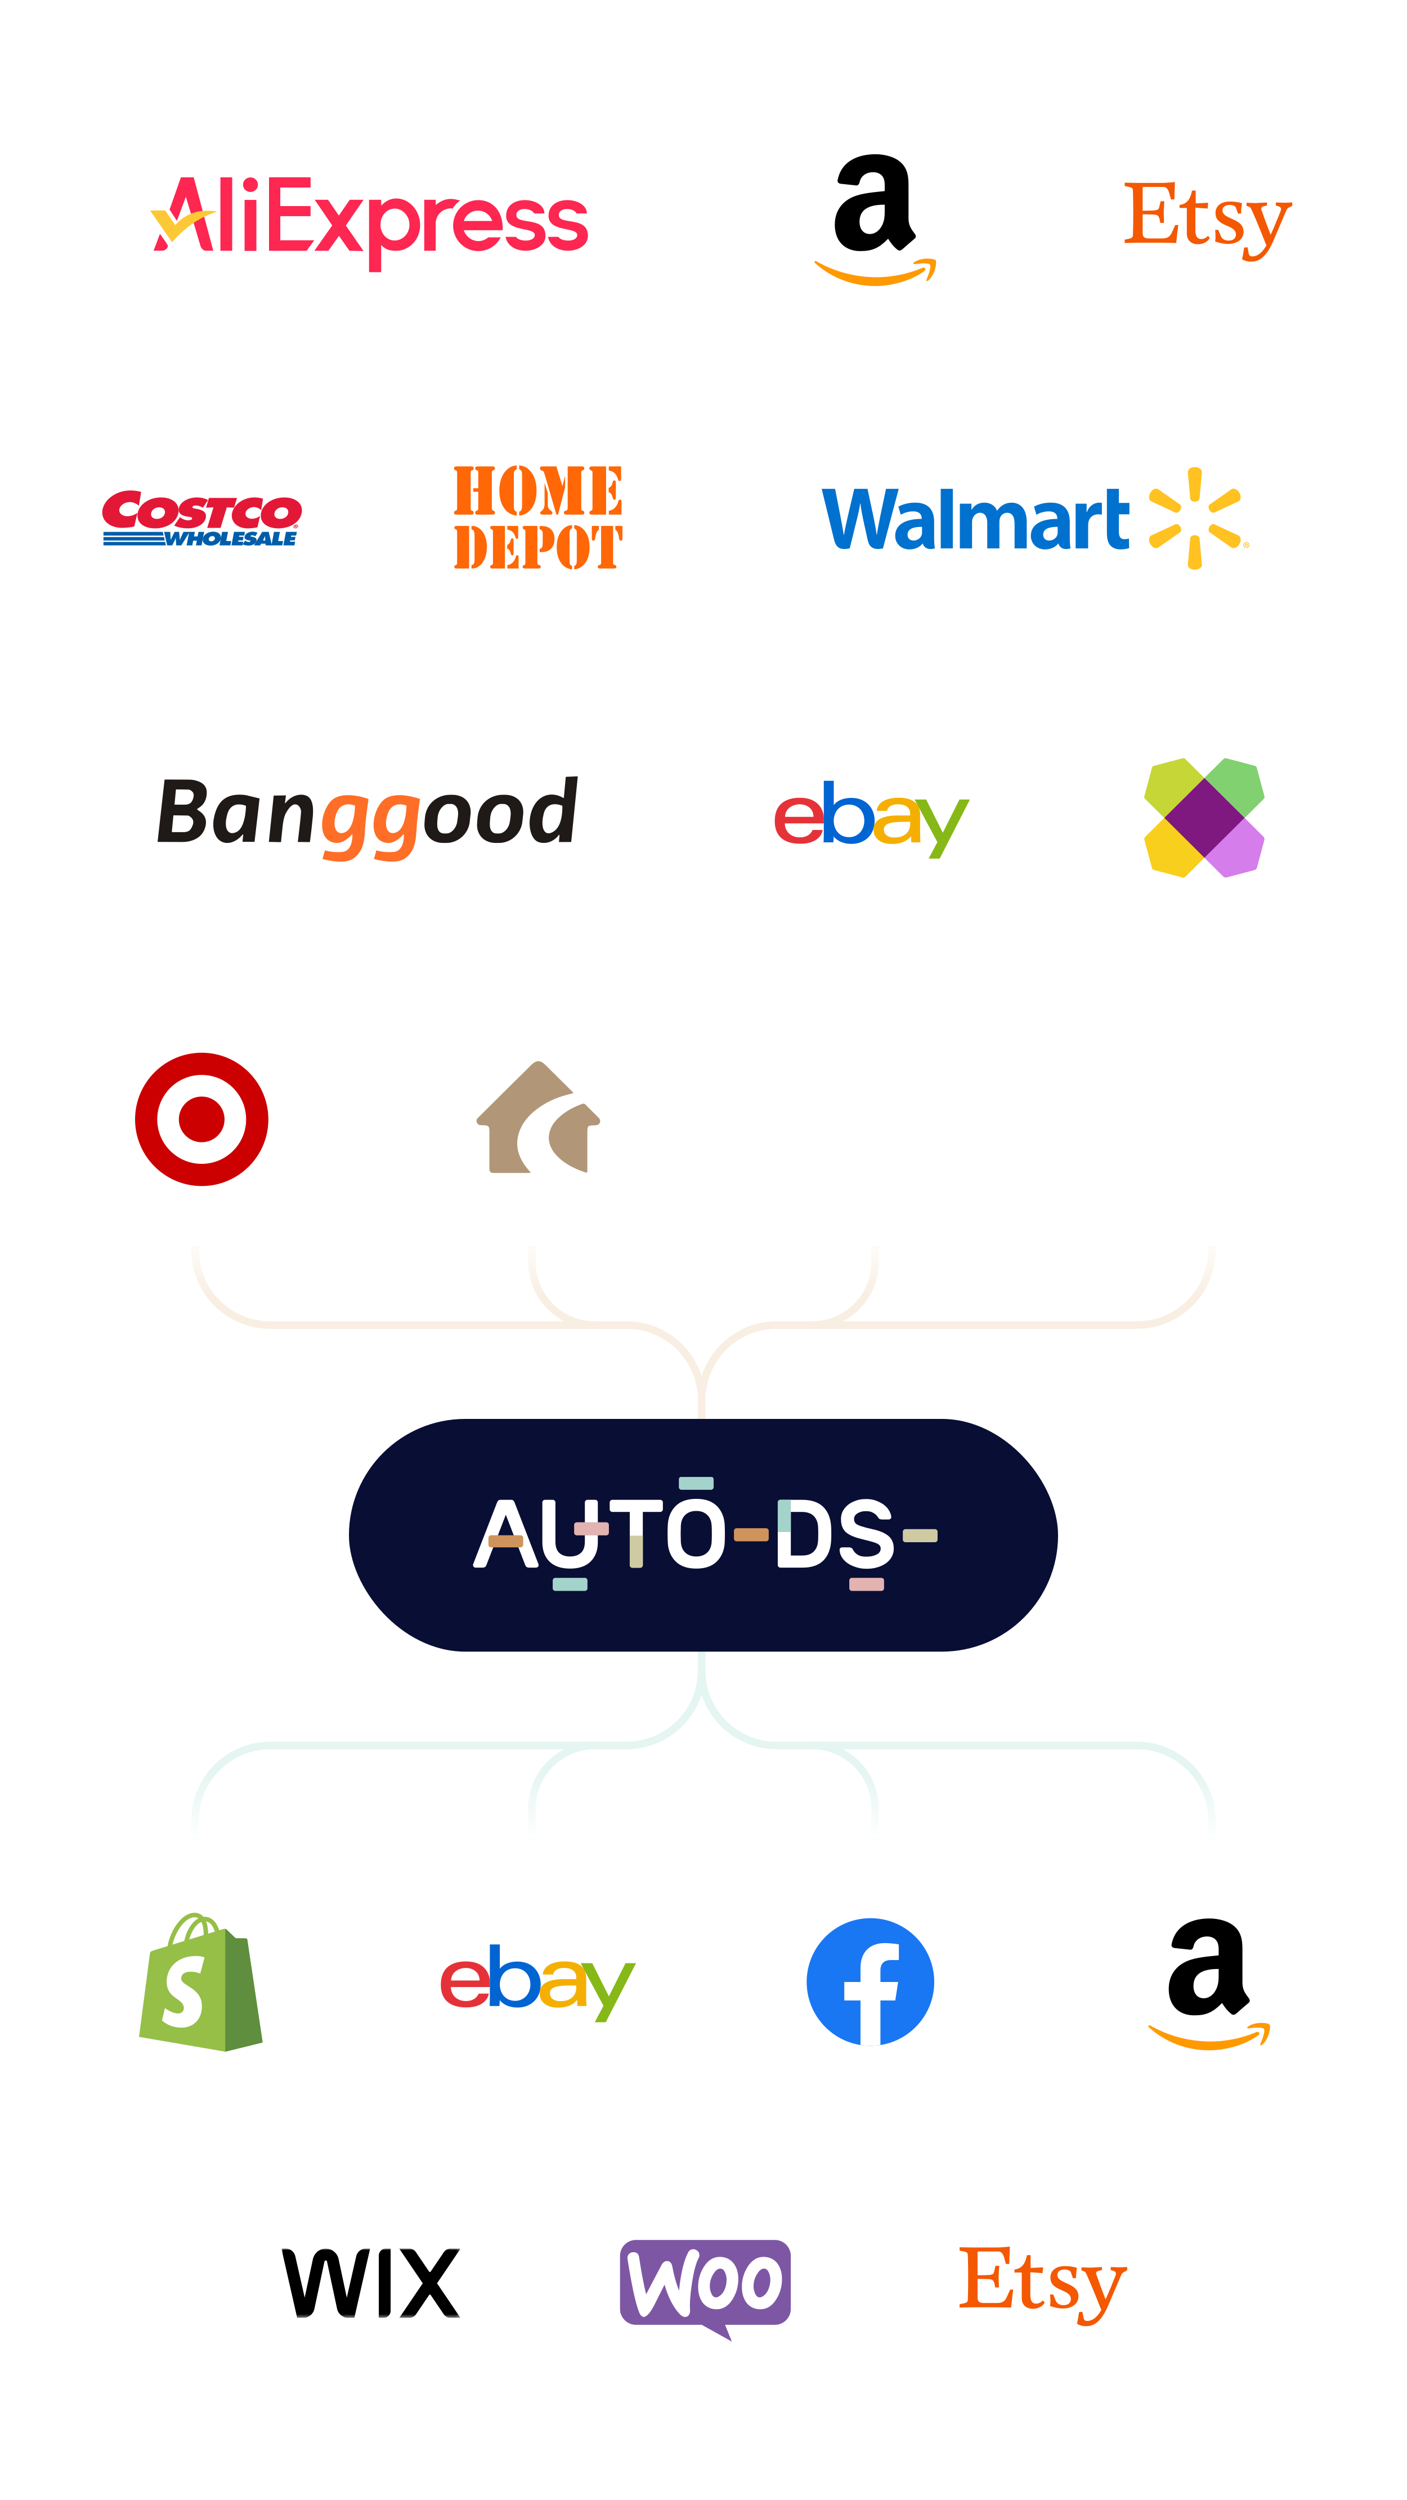 <svg width="375" height="666" viewBox="0 0 375 666" fill="none" xmlns="http://www.w3.org/2000/svg">
<g opacity="0.2">
<path d="M52 328L52 333C52 344.046 60.954 353 72 353L167 353C178.046 353 187 361.954 187 373L187 378" stroke="#DCAA70" stroke-width="2"/>
<path d="M323 328L323 333C323 344.046 314.046 353 303 353L207 353C195.954 353 187 361.954 187 373L187 378" stroke="#DCAA70" stroke-width="2"/>
<path d="M233.226 328L233.226 336.22C233.226 345.487 225.713 353 216.446 353V353" stroke="#DCAA70" stroke-width="2"/>
<path d="M141.774 328L141.774 336.22C141.774 345.487 149.287 353 158.554 353V353" stroke="#DCAA70" stroke-width="2"/>
</g>
<rect x="345" y="346" width="315" height="18" transform="rotate(-180 345 346)" fill="url(#paint0_linear_712_877)"/>
<g opacity="0.2">
<path d="M52 490L52 485C52 473.954 60.954 465 72 465L167 465C178.046 465 187 456.046 187 445L187 440" stroke="#77CBBD" stroke-width="2"/>
<path d="M323 490L323 485C323 473.954 314.046 465 303 465L207 465C195.954 465 187 456.046 187 445L187 440" stroke="#77CBBD" stroke-width="2"/>
<path d="M233.226 490L233.226 481.78C233.226 472.513 225.713 465 216.446 465V465" stroke="#77CBBD" stroke-width="2"/>
<path d="M141.774 490L141.774 481.78C141.774 472.513 149.287 465 158.554 465V465" stroke="#77CBBD" stroke-width="2"/>
</g>
<rect width="315" height="18" transform="matrix(-1 9.52231e-08 8.08037e-08 1 345 472)" fill="url(#paint1_linear_712_877)"/>
<g filter="url(#filter0_d_712_877)">
<rect x="20" y="490" width="68" height="68" rx="12" fill="white"/>
<g clip-path="url(#clip0_712_877)">
<path d="M65.91 512.693C65.884 512.506 65.719 512.403 65.582 512.392C65.447 512.38 62.789 512.34 62.789 512.34C62.789 512.34 60.566 510.201 60.347 509.983C60.127 509.766 59.699 509.831 59.532 509.881C59.53 509.882 59.114 510.009 58.415 510.224C58.298 509.848 58.126 509.386 57.881 508.922C57.09 507.425 55.931 506.634 54.53 506.632C54.528 506.632 54.527 506.632 54.525 506.632C54.428 506.632 54.331 506.641 54.234 506.649C54.193 506.6 54.151 506.552 54.108 506.504C53.498 505.858 52.716 505.543 51.778 505.57C49.97 505.622 48.169 506.916 46.708 509.215C45.681 510.833 44.899 512.866 44.677 514.439C42.601 515.077 41.148 515.522 41.116 515.533C40.068 515.859 40.035 515.891 39.898 516.87C39.797 517.61 37.054 538.629 37.054 538.629L60.038 542.569L70 540.115C70 540.115 65.936 512.88 65.91 512.693ZM57.264 510.577C56.735 510.739 56.133 510.924 55.481 511.124C55.468 510.216 55.359 508.954 54.932 507.863C56.304 508.12 56.98 509.659 57.264 510.577ZM54.279 511.493C53.074 511.863 51.76 512.266 50.441 512.671C50.812 511.263 51.515 509.862 52.379 508.943C52.7 508.602 53.15 508.221 53.682 508.003C54.182 509.038 54.291 510.503 54.279 511.493ZM51.814 506.763C52.239 506.754 52.596 506.846 52.902 507.045C52.413 507.297 51.941 507.658 51.498 508.129C50.349 509.351 49.468 511.247 49.117 513.076C48.023 513.412 46.952 513.741 45.966 514.043C46.588 511.164 49.023 506.843 51.814 506.763Z" fill="#95BF47"/>
<path d="M65.582 512.393C65.447 512.382 62.789 512.342 62.789 512.342C62.789 512.342 60.566 510.203 60.347 509.985C60.265 509.904 60.154 509.862 60.038 509.844L60.039 542.569L70 540.116C70 540.116 65.936 512.882 65.91 512.695C65.884 512.508 65.718 512.405 65.582 512.393Z" fill="#5E8E3E"/>
<path d="M54.519 517.469L53.362 521.758C53.362 521.758 52.071 521.176 50.541 521.272C48.298 521.412 48.274 522.815 48.297 523.167C48.419 525.085 53.512 525.504 53.798 529.998C54.022 533.534 51.905 535.952 48.855 536.143C45.194 536.372 43.178 534.232 43.178 534.232L43.954 530.961C43.954 530.961 45.983 532.478 47.607 532.377C48.668 532.31 49.047 531.455 49.008 530.85C48.849 528.348 44.702 528.495 44.44 524.383C44.219 520.923 46.512 517.416 51.572 517.1C53.521 516.976 54.519 517.469 54.519 517.469Z" fill="white"/>
</g>
</g>
<g filter="url(#filter1_d_712_877)">
<rect x="109" y="490" width="68" height="68" rx="12" fill="white"/>
<g clip-path="url(#clip1_712_877)">
<path d="M124.218 518.524C120.549 518.524 117.491 520.072 117.491 524.744C117.491 528.445 119.547 530.776 124.312 530.776C129.921 530.776 130.281 527.1 130.281 527.1H127.563C127.563 527.1 126.98 529.079 124.147 529.079C121.839 529.079 120.179 527.528 120.179 525.354H130.565V523.99C130.565 521.839 129.192 518.524 124.218 518.524V518.524ZM124.123 520.267C126.32 520.267 127.818 521.606 127.818 523.613H120.239C120.239 521.483 122.194 520.267 124.123 520.267V520.267Z" fill="#E53238"/>
<path d="M130.563 514V528.43C130.563 529.249 130.504 530.399 130.504 530.399H133.097C133.097 530.399 133.19 529.573 133.19 528.818C133.19 528.818 134.47 530.811 137.953 530.811C141.619 530.811 144.11 528.279 144.11 524.65C144.11 521.274 141.822 518.559 137.958 518.559C134.34 518.559 133.216 520.503 133.216 520.503V514H130.563ZM137.289 520.344C139.78 520.344 141.363 522.183 141.363 524.65C141.363 527.296 139.534 529.026 137.307 529.026C134.649 529.026 133.216 526.962 133.216 524.673C133.216 522.541 134.502 520.344 137.289 520.344Z" fill="#0064D2"/>
<path d="M150.552 518.524C145.033 518.524 144.679 521.53 144.679 522.011H147.426C147.426 522.011 147.57 520.255 150.363 520.255C152.177 520.255 153.584 521.082 153.584 522.671V523.236H150.363C146.087 523.236 143.826 524.48 143.826 527.006C143.826 529.491 145.915 530.843 148.737 530.843C152.584 530.843 153.823 528.729 153.823 528.729C153.823 529.57 153.889 530.399 153.889 530.399H156.331C156.331 530.399 156.236 529.371 156.236 528.714V523.033C156.236 519.308 153.216 518.524 150.552 518.524V518.524ZM153.584 524.932V525.686C153.584 526.67 152.974 529.115 149.383 529.115C147.416 529.115 146.573 528.138 146.573 527.006C146.573 524.946 149.412 524.932 153.584 524.932V524.932Z" fill="#F5AF02"/>
<path d="M154.757 518.995H157.848L162.283 527.836L166.709 518.995H169.508L161.448 534.735H158.511L160.837 530.347L154.757 518.995Z" fill="#86B817"/>
</g>
</g>
<g filter="url(#filter2_d_712_877)">
<rect x="198" y="490" width="68" height="68" rx="12" fill="white"/>
<g clip-path="url(#clip2_712_877)">
<path d="M232 541.002C241.389 541.002 249 533.391 249 524.002C249 514.614 241.389 507.002 232 507.002C222.611 507.002 215 514.614 215 524.002C215 533.391 222.611 541.002 232 541.002Z" fill="#1977F3"/>
<path d="M238.617 528.918L239.37 524.002H234.656V520.813C234.656 519.47 235.313 518.157 237.427 518.157H239.571V513.974C239.571 513.974 237.625 513.641 235.765 513.641C231.883 513.641 229.344 515.994 229.344 520.256V524.002H225.026V528.918H229.344V540.797C230.209 540.933 231.096 541.002 232 541.002C232.904 541.002 233.791 540.931 234.656 540.797V528.918H238.617Z" fill="white"/>
</g>
</g>
<g filter="url(#filter3_d_712_877)">
<rect x="154" y="570" width="68" height="68" rx="12" fill="white"/>
<g clip-path="url(#clip3_712_877)">
<path fill-rule="evenodd" clip-rule="evenodd" d="M169.491 592.726H206.526C207.083 592.726 207.634 592.836 208.149 593.049C208.663 593.262 209.13 593.574 209.524 593.968C209.917 594.362 210.229 594.829 210.442 595.343C210.655 595.858 210.764 596.409 210.764 596.965V611.095C210.764 611.651 210.654 612.202 210.442 612.716C210.229 613.23 209.916 613.697 209.523 614.091C209.129 614.484 208.662 614.796 208.148 615.009C207.634 615.222 207.083 615.331 206.526 615.331H193.244L195.062 619.8L187.038 615.331H169.486C168.363 615.329 167.287 614.883 166.494 614.088C165.7 613.294 165.254 612.218 165.254 611.095V596.965C165.254 595.841 165.7 594.763 166.495 593.968C167.289 593.173 168.367 592.727 169.491 592.726Z" fill="#7D57A4"/>
<path d="M167.545 596.564C167.685 596.389 167.862 596.247 168.063 596.147C168.264 596.048 168.484 595.994 168.709 595.989C169.653 595.924 170.195 596.369 170.335 597.325C170.918 601.205 171.542 604.498 172.207 607.205L176.283 599.453C176.652 598.754 177.118 598.383 177.682 598.343C178.499 598.285 179.009 598.805 179.213 599.903C179.597 602.073 180.186 604.201 180.974 606.259C181.463 601.538 182.281 598.125 183.426 596.02C183.536 595.784 183.709 595.582 183.925 595.437C184.142 595.292 184.394 595.209 184.654 595.196C185.078 595.161 185.499 595.293 185.827 595.563C185.995 595.69 186.133 595.852 186.231 596.037C186.329 596.223 186.385 596.428 186.395 596.638C186.425 596.947 186.363 597.259 186.216 597.533C185.49 598.88 184.893 601.12 184.425 604.251C183.963 607.275 183.792 609.64 183.913 611.346C183.955 611.764 183.88 612.186 183.696 612.564C183.607 612.754 183.468 612.918 183.293 613.036C183.119 613.154 182.916 613.223 182.706 613.235C182.215 613.271 181.726 613.04 181.233 612.546C179.505 610.773 178.131 608.134 177.114 604.631C175.92 607.019 175.025 608.805 174.427 609.99C173.335 612.091 172.399 613.169 171.619 613.223C171.113 613.259 170.682 612.834 170.326 611.948C169.371 609.515 168.346 604.81 167.253 597.831C167.209 597.611 167.213 597.384 167.263 597.166C167.314 596.948 167.409 596.743 167.545 596.564Z" fill="white"/>
<path d="M207.522 599.487C207.215 598.933 206.789 598.452 206.276 598.081C205.762 597.71 205.172 597.456 204.549 597.338C204.217 597.268 203.879 597.232 203.539 597.23C201.758 597.23 200.302 598.158 199.173 600.012C198.211 601.589 197.71 603.404 197.727 605.251C197.727 606.684 198.026 607.912 198.623 608.935C198.93 609.49 199.356 609.971 199.87 610.342C200.384 610.714 200.974 610.967 201.598 611.084C201.929 611.156 202.267 611.193 202.606 611.193C204.405 611.193 205.86 610.266 206.971 608.412C207.933 606.824 208.434 604.999 208.418 603.143C208.418 601.71 208.119 600.491 207.522 599.487ZM205.176 604.647C204.922 605.865 204.45 606.783 203.761 607.4C203.216 607.891 202.715 608.091 202.26 608C201.805 607.909 201.441 607.508 201.166 606.796C200.956 606.257 200.845 605.683 200.838 605.104C200.837 604.646 200.882 604.188 200.974 603.739C201.152 602.945 201.485 602.193 201.956 601.529C202.574 600.62 203.22 600.239 203.894 600.384C204.349 600.476 204.713 600.876 204.986 601.584C205.196 602.124 205.306 602.697 205.312 603.275C205.315 603.736 205.269 604.196 205.176 604.647Z" fill="white"/>
<path d="M195.866 599.487C195.559 598.933 195.133 598.452 194.619 598.081C194.105 597.71 193.516 597.456 192.893 597.338C192.561 597.268 192.222 597.232 191.883 597.23C190.1 597.23 188.645 598.158 187.518 600.012C186.555 601.588 186.054 603.403 186.071 605.251C186.071 606.684 186.37 607.912 186.967 608.935C187.273 609.491 187.699 609.971 188.213 610.343C188.727 610.715 189.318 610.968 189.941 611.084C190.273 611.156 190.611 611.193 190.95 611.193C192.75 611.193 194.206 610.266 195.316 608.412C196.282 606.825 196.787 605 196.776 603.143C196.776 601.71 196.478 600.491 195.881 599.487H195.866ZM193.52 604.647C193.266 605.867 192.793 606.786 192.101 607.404C191.555 607.894 191.054 608.094 190.601 608.004C190.147 607.913 189.783 607.51 189.51 606.796C189.299 606.257 189.188 605.683 189.182 605.104C189.18 604.646 189.226 604.188 189.318 603.739C189.497 602.945 189.831 602.194 190.3 601.529C190.916 600.623 191.562 600.242 192.238 600.388C192.692 600.48 193.056 600.88 193.328 601.588C193.539 602.127 193.65 602.7 193.656 603.279C193.658 603.737 193.612 604.195 193.52 604.644V604.647Z" fill="white"/>
</g>
</g>
<g filter="url(#filter4_d_712_877)">
<rect x="65" y="570" width="68" height="68" rx="12" fill="white"/>
<g clip-path="url(#clip4_712_877)">
<mask id="mask0_712_877" style="mask-type:luminance" maskUnits="userSpaceOnUse" x="75" y="595" width="48" height="19">
<path d="M122.768 595H75V613.494H122.768V595Z" fill="white"/>
</mask>
<g mask="url(#mask0_712_877)">
<path d="M122.767 595H120.129C119.397 595 118.713 595.363 118.302 595.969L114.773 601.174C114.679 601.312 114.475 601.312 114.381 601.174L110.852 595.969C110.442 595.363 109.757 595 109.025 595H106.387L112.673 604.273L106.421 613.494H109.06C109.792 613.494 110.476 613.132 110.887 612.525L114.381 607.372C114.475 607.234 114.679 607.234 114.773 607.372L118.267 612.525C118.677 613.132 119.362 613.494 120.094 613.494H122.733L116.482 604.273L122.767 595Z" fill="black"/>
<path d="M100.958 596.892V613.494H102.219C103.264 613.494 104.111 612.647 104.111 611.602V595H102.85C101.804 595 100.958 595.847 100.958 596.892Z" fill="black"/>
<path d="M98.646 595H97.523C96.288 595 95.217 595.855 94.943 597.059L92.433 608.096L90.235 597.793C89.829 595.889 87.875 594.605 85.876 595.157C84.603 595.509 83.659 596.585 83.383 597.877L81.208 608.082L78.702 597.06C78.428 595.855 77.357 595 76.121 595H75L79.206 613.493H80.799C82.246 613.493 83.495 612.482 83.797 611.068L86.485 598.45C86.519 598.294 86.659 598.181 86.819 598.181C86.978 598.181 87.119 598.294 87.152 598.45L89.843 611.069C90.144 612.483 91.394 613.493 92.84 613.493H94.439L98.646 595Z" fill="black"/>
</g>
</g>
</g>
<g filter="url(#filter5_d_712_877)">
<rect x="243" y="570" width="68" height="68" rx="12" fill="white"/>
<path d="M260.547 596.125V602.133C260.547 602.133 262.664 602.133 263.797 602.047C264.688 601.891 264.852 601.805 265.016 600.914L265.344 599.609H266.313L266.149 602.461L266.235 605.383H265.258L265.016 604.242C264.774 603.43 264.446 603.265 263.797 603.187C262.985 603.101 260.547 603.101 260.547 603.101V608.14C260.547 609.109 261.039 609.523 262.172 609.523H265.586C266.641 609.523 267.695 609.437 268.352 607.898L269.235 605.945H270.055C269.969 606.351 269.563 609.929 269.485 610.734C269.485 610.734 266.399 610.656 265.102 610.656H259.25L255.758 610.734V609.851L256.891 609.601C257.711 609.437 257.953 609.195 257.953 608.546C257.953 608.546 258.039 606.351 258.039 602.694C258.039 599.046 257.953 596.85 257.953 596.85C257.953 596.123 257.711 595.959 256.891 595.795L255.758 595.555V594.664L259.172 594.734H265.672C266.969 594.734 269.156 594.5 269.156 594.5C269.156 594.5 269.078 595.875 268.992 599.125H268.101L267.773 597.984C267.453 596.523 266.968 595.796 266.07 595.796H260.961C260.547 595.797 260.547 595.875 260.547 596.125ZM273.703 596.766H274.68V600.18L278.016 600.016L277.852 601.563L274.602 601.313V607.329C274.602 609.032 275.172 609.688 276.149 609.688C277.032 609.688 277.688 609.196 277.93 608.79L278.414 609.36C277.93 610.493 276.555 611.063 275.25 611.063C273.633 611.063 272.32 610.094 272.32 608.227V601.398H270.382V600.586C272.008 600.422 273.219 599.445 273.703 596.766ZM280.695 607.242L281.343 608.789C281.585 609.437 282.155 610.094 283.452 610.094C284.835 610.094 285.405 609.36 285.405 608.469C285.405 605.703 279.96 606.516 279.96 602.781C279.96 600.672 281.663 599.687 283.858 599.687C284.835 599.687 286.296 599.851 287.03 600.179C286.866 600.991 286.78 602.046 286.78 602.859L285.975 602.937L285.405 601.312C285.241 600.914 284.585 600.585 283.78 600.585C282.803 600.585 281.827 600.991 281.827 602.046C281.827 604.562 287.436 603.999 287.436 607.734C287.436 609.851 285.569 610.984 283.288 610.984C281.585 610.984 279.874 610.328 279.874 610.328C280.038 609.359 279.96 608.305 279.874 607.242H280.695ZM287.031 615.039C287.273 614.148 287.437 613.016 287.601 611.953L288.492 611.875L288.82 613.578C288.898 613.984 289.14 614.312 289.789 614.312C290.844 614.312 292.227 613.664 293.531 611.39C292.953 610.007 291.25 605.546 289.703 602.132C289.297 601.234 289.219 601.155 288.656 600.991L288.242 600.835V600.015L290.687 600.101L293.687 599.937V600.75L292.953 600.914C292.383 600.992 292.148 601.312 292.148 601.641C292.148 601.727 292.148 601.805 292.226 601.969C292.382 602.461 293.687 606.11 294.664 608.547C295.469 606.844 297.016 603.024 297.258 602.375C297.344 602.047 297.422 601.969 297.422 601.727C297.422 601.313 297.18 601.071 296.617 600.915L296.039 600.75V599.938L298.32 600.016L300.429 599.938V600.75L300.023 601.07C299.211 601.398 299.125 601.476 298.804 602.132L295.234 610.491C293.117 615.288 290.922 615.694 289.382 615.694C288.406 615.695 287.672 615.445 287.031 615.039Z" fill="#F45800"/>
</g>
<g filter="url(#filter6_d_712_877)">
<rect x="287" y="490" width="68" height="68" rx="12" fill="white"/>
<path fill-rule="evenodd" clip-rule="evenodd" d="M335.382 538.187C331.832 540.803 326.688 542.199 322.258 542.199C316.048 542.199 310.456 539.902 306.227 536.081C305.894 535.781 306.192 535.371 306.591 535.605C311.156 538.261 316.8 539.859 322.631 539.859C326.563 539.859 330.889 539.046 334.866 537.357C335.467 537.102 335.969 537.751 335.382 538.187Z" fill="#FF9900"/>
<path fill-rule="evenodd" clip-rule="evenodd" d="M336.857 536.496C336.405 535.916 333.858 536.222 332.715 536.357C332.367 536.4 332.314 536.097 332.627 535.879C334.656 534.451 337.985 534.863 338.373 535.342C338.761 535.823 338.272 539.16 336.365 540.752C336.073 540.997 335.794 540.867 335.924 540.542C336.352 539.473 337.312 537.078 336.857 536.496Z" fill="#FF9900"/>
<path fill-rule="evenodd" clip-rule="evenodd" d="M324.802 521.502C324.802 523.261 324.847 524.728 323.958 526.291C323.24 527.561 322.103 528.342 320.833 528.342C319.099 528.342 318.089 527.021 318.089 525.071C318.089 521.222 321.538 520.524 324.802 520.524V521.502ZM329.356 532.509C329.058 532.776 328.626 532.795 328.289 532.617C326.79 531.372 326.524 530.794 325.698 529.606C323.221 532.134 321.468 532.89 318.254 532.89C314.455 532.89 311.496 530.547 311.496 525.853C311.496 522.188 313.484 519.692 316.31 518.472C318.762 517.392 322.185 517.202 324.802 516.903V516.319C324.802 515.245 324.885 513.975 324.256 513.048C323.703 512.216 322.649 511.873 321.722 511.873C320 511.873 318.463 512.756 318.089 514.585C318.012 514.991 317.714 515.391 317.307 515.411L312.925 514.94C312.556 514.858 312.15 514.559 312.251 513.994C313.261 508.684 318.057 507.083 322.351 507.083C324.548 507.083 327.419 507.668 329.153 509.332C331.351 511.384 331.141 514.121 331.141 517.1V524.138C331.141 526.253 332.018 527.18 332.844 528.323C333.136 528.73 333.199 529.219 332.831 529.524C331.91 530.292 330.271 531.722 329.369 532.522L329.356 532.509" fill="black"/>
</g>
<g filter="url(#filter7_d_712_877)">
<rect x="20" y="20" width="157" height="68" rx="12" fill="white"/>
<g clip-path="url(#clip5_712_877)">
<path d="M40.933 62.789C41.511 61.264 42.032 59.889 42.637 58.294C43.398 59.399 44.105 60.313 44.675 61.305C44.986 61.845 44.102 62.708 43.428 62.776C43.283 62.791 43.136 62.788 42.989 62.788C42.376 62.79 41.765 62.788 40.933 62.788V62.789Z" fill="#FD2751"/>
<path d="M58.744 62.798V43.243H61.889V62.798H58.744Z" fill="#FD2751"/>
<path d="M45.197 51.838L48.214 43.243H51.636L56.842 62.798H54.636C54.003 62.539 53.596 62.089 53.419 61.483C52.456 58.185 49.539 48.415 49.539 48.415L47.158 54.831L45.196 51.838H45.197Z" fill="#FD2751"/>
<path d="M40 52.062H44.052L46.694 55.965C49.659 52.596 53.495 51.643 57.938 52.37C53.635 53.689 49.568 56.214 45.864 60.542L40 52.062Z" fill="#FCC836"/>
<path d="M65.186 62.845V49.258H68.331V62.845H65.186Z" fill="#FD2751"/>
<path d="M66.758 47.141C67.856 47.141 68.746 46.272 68.746 45.199C68.746 44.127 67.856 43.258 66.758 43.258C65.661 43.258 64.771 44.127 64.771 45.199C64.771 46.272 65.661 47.141 66.758 47.141Z" fill="#FD2751"/>
<path d="M71.7 43.227H82.774V45.958H74.705V50.899H82.774V53.588L74.705 53.587V60.009L83.754 60.015L81.718 62.809L71.7 62.813V43.227Z" fill="#FD2751"/>
<path d="M83.878 49.222H87.428L90.314 53.415L93.22 49.222H96.894L92.177 56.072L96.894 62.881L93.137 62.808L90.345 58.833L87.511 62.808H83.795L88.541 56.052L83.878 49.222Z" fill="#FD2751"/>
<path d="M105.646 48.874C104.012 48.874 102.691 49.605 101.596 50.802V49.222H98.362V68.507H101.596V61.262C102.698 62.51 103.932 62.808 105.628 62.808C109 62.808 111.981 59.884 111.981 55.95C111.981 52.016 109.018 48.873 105.646 48.873L105.646 48.874ZM105.187 60.069C103.094 60.069 101.409 58.256 101.409 55.856C101.409 53.456 103.106 51.568 105.198 51.568C107.291 51.568 109.131 53.484 109.131 55.885C109.131 58.285 107.28 60.069 105.187 60.069Z" fill="#FD2751"/>
<path d="M116.127 55.439C116.127 53.443 117.923 51.261 120.653 51.54C120.987 50.945 121.826 49.929 122.677 49.469C120.129 48.598 118.206 48.902 116.126 50.622L116.127 49.22H113.07L113.071 62.797H116.127V55.439Z" fill="#FD2751"/>
<path d="M130.132 59.228C129.43 59.851 128.505 60.23 127.492 60.23C125.72 60.23 124.125 58.933 123.607 57.334H133.986C134.145 52.113 131.207 49.306 127.492 49.306C123.777 49.306 120.766 52.347 120.766 56.099C120.766 59.851 123.777 62.892 127.492 62.892C130.089 62.892 132.342 61.405 133.463 59.228H130.132ZM127.398 52.113C129.17 52.113 130.671 53.27 131.19 54.869H123.607C124.125 53.27 125.626 52.113 127.398 52.113Z" fill="#FD2751"/>
<path d="M142.37 52.873H145.111C145.111 48.46 134.897 47.572 134.897 53.485C134.897 57.95 142.573 56.371 142.536 58.613C142.503 60.619 138.174 60.386 137.543 59.1H134.741C135.8 64.466 145.39 63.655 145.39 58.82C145.39 53.463 137.73 56.075 137.627 53.329C137.543 51.121 141.646 51.285 142.37 52.872V52.873Z" fill="#FD2751"/>
<path d="M153.68 52.873H156.42C156.42 48.46 146.207 47.572 146.206 53.485C146.206 57.95 153.882 56.371 153.846 58.613C153.813 60.619 149.484 60.386 148.853 59.1H146.051C147.109 64.466 156.7 63.655 156.7 58.82C156.7 53.463 149.04 56.075 148.936 53.329C148.853 51.121 152.956 51.285 153.68 52.872V52.873Z" fill="#FD2751"/>
</g>
</g>
<g filter="url(#filter8_d_712_877)">
<rect x="20" y="180" width="157" height="68" rx="12" fill="white"/>
<path fill-rule="evenodd" clip-rule="evenodd" d="M89.415 208.506C90.478 207.977 91.688 207.818 92.864 207.828C94.69 207.856 96.497 208.252 98.218 208.843C97.882 211.305 97.52 213.767 97.337 216.246C97.25 217.409 97.233 218.581 97.035 219.732C96.867 220.761 96.576 221.781 96.051 222.686C95.518 223.613 94.737 224.396 93.811 224.93C92.88 225.423 91.805 225.54 90.768 225.549C89.137 225.54 87.522 225.248 85.95 224.835C86.184 224.069 86.388 223.296 86.609 222.528C88.042 222.973 89.564 223.083 91.054 222.963C91.588 222.943 92.133 222.796 92.547 222.444C93.163 221.958 93.518 221.219 93.704 220.471C93.866 219.835 93.922 219.176 93.925 218.522C93.937 218.415 93.892 218.319 93.843 218.227C93.241 218.947 92.524 219.583 91.694 220.028C90.918 220.448 90.008 220.671 89.127 220.523C88.408 220.4 87.732 220.058 87.187 219.576C86.498 218.928 86.125 218.012 85.958 217.097C85.719 215.696 85.877 214.249 86.281 212.893C86.611 211.811 87.102 210.766 87.804 209.874C88.24 209.315 88.78 208.829 89.415 208.506ZM91.769 210.442C90.951 210.693 90.298 211.338 89.927 212.095C89.472 213.026 89.201 214.05 89.162 215.087C89.15 215.745 89.21 216.429 89.522 217.021C89.767 217.489 90.217 217.887 90.762 217.933C91.49 217.993 92.223 217.683 92.731 217.168C93.428 216.487 93.803 215.558 94.071 214.641C94.441 213.344 94.575 211.992 94.62 210.65C94.553 210.593 94.477 210.547 94.392 210.527C93.551 210.256 92.623 210.17 91.769 210.442ZM105.255 207.898C106.73 207.72 108.225 207.892 109.671 208.204C110.439 208.372 111.194 208.583 111.935 208.843C111.545 211.651 111.137 214.46 110.986 217.293C110.911 218.757 110.78 220.243 110.264 221.627C109.756 223.02 108.77 224.245 107.464 224.965C106.41 225.491 105.198 225.572 104.038 225.54C102.561 225.48 101.097 225.217 99.671 224.835C99.892 224.066 100.109 223.296 100.326 222.527C101.881 223.012 103.543 223.101 105.157 222.925C105.952 222.827 106.611 222.259 106.99 221.579C107.535 220.586 107.65 219.423 107.641 218.308C107.604 218.306 107.531 218.299 107.495 218.294C106.854 219.066 106.06 219.724 105.151 220.158C104.298 220.562 103.294 220.705 102.383 220.414C101.616 220.167 100.892 219.709 100.436 219.034C99.883 218.237 99.645 217.267 99.579 216.31C99.467 214.452 99.927 212.572 100.814 210.939C101.301 210.07 101.929 209.247 102.78 208.705C103.524 208.238 104.392 208.01 105.255 207.898ZM104.428 211.051C103.832 211.572 103.502 212.312 103.254 213.044C102.93 214.03 102.779 215.088 102.942 216.12C103.045 216.748 103.331 217.391 103.891 217.738C104.368 218.03 104.97 217.975 105.476 217.791C106.011 217.608 106.447 217.219 106.791 216.781C107.199 216.253 107.465 215.631 107.676 215.002C108.131 213.594 108.288 212.108 108.336 210.638C108.026 210.455 107.662 210.407 107.316 210.336C106.315 210.165 105.189 210.336 104.427 211.051H104.428Z" fill="#FF6E26"/>
<path fill-rule="evenodd" clip-rule="evenodd" d="M150.797 202.949C151.863 202.905 152.928 202.861 153.995 202.813C153.408 208.642 152.825 214.473 152.242 220.303C151.152 220.309 150.062 220.32 148.972 220.328C149.016 219.784 149.056 219.239 149.103 218.695C149.119 218.563 149.088 218.435 149.058 218.308C148.477 219.092 147.724 219.758 146.827 220.157C145.794 220.623 144.577 220.695 143.504 220.316C142.655 219.999 142.084 219.228 141.739 218.422C141.229 217.229 141.093 215.904 141.171 214.62C141.251 213.449 141.519 212.288 142.013 211.22C142.417 210.345 142.983 209.531 143.728 208.911C144.547 208.22 145.574 207.759 146.65 207.687C147.885 207.601 149.136 207.953 150.186 208.596L150.282 208.478C150.45 206.635 150.626 204.792 150.797 202.949ZM146.367 210.621C145.614 211.064 145.146 211.865 144.934 212.691C144.631 213.887 144.447 215.149 144.682 216.374C144.794 216.944 145.064 217.531 145.582 217.839C145.974 218.072 146.463 218.02 146.874 217.865C147.372 217.671 147.832 217.372 148.197 216.98C148.919 216.215 149.308 215.207 149.552 214.2C149.818 213.044 149.911 211.852 149.885 210.667C149.585 210.521 149.258 210.443 148.937 210.36C148.086 210.175 147.138 210.167 146.367 210.621ZM43.866 203.666C46.005 203.676 48.139 203.682 50.276 203.691C51.184 203.672 52.095 203.843 52.938 204.175C53.582 204.44 54.214 204.819 54.611 205.407C55.028 206 55.168 206.751 55.101 207.463C55.044 208.443 54.753 209.433 54.136 210.207C53.831 210.602 53.435 210.915 53.018 211.184C52.835 211.304 52.644 211.416 52.504 211.588C52.64 211.73 52.797 211.847 52.961 211.954C53.508 212.32 54.04 212.744 54.389 213.312C54.855 214.027 54.988 214.921 54.842 215.756C54.649 216.858 54.144 217.932 53.314 218.701C52.026 219.87 50.233 220.321 48.526 220.311C46.351 220.295 44.175 220.29 42 220.281L43.866 203.666ZM46.878 206.485C46.758 207.749 46.638 209.012 46.516 210.274L46.6 210.358C47.475 210.358 48.35 210.356 49.225 210.358C49.669 210.38 50.115 210.279 50.513 210.09C51.098 209.77 51.389 209.122 51.537 208.503C51.675 208.002 51.676 207.415 51.339 206.99C51.04 206.623 50.592 206.325 50.101 206.342C49.089 206.332 48.078 206.313 47.065 206.299C46.955 206.275 46.874 206.385 46.878 206.485ZM46.21 213.286C46.076 214.682 45.944 216.078 45.808 217.473C45.793 217.548 45.803 217.681 45.908 217.676C46.994 217.68 48.082 217.68 49.169 217.676C49.63 217.613 50.136 217.55 50.498 217.229C50.94 216.852 51.181 216.306 51.375 215.772C51.525 215.369 51.577 214.914 51.435 214.501C51.294 214.072 50.955 213.743 50.59 213.493C50.405 213.382 50.21 213.249 49.983 213.257C48.753 213.24 47.524 213.221 46.294 213.202L46.21 213.286ZM62.353 207.808C63.396 207.637 64.466 207.672 65.509 207.818C66.733 208.11 67.956 208.414 69.18 208.708C68.737 212.564 68.287 216.42 67.841 220.275C66.771 220.27 65.702 220.256 64.632 220.255C64.698 219.633 64.75 219.009 64.816 218.386L64.717 218.261C63.983 219.162 63.035 219.918 61.935 220.319C60.979 220.669 59.864 220.665 58.962 220.159C58.118 219.705 57.549 218.868 57.227 217.983C56.744 216.648 56.751 215.177 57.04 213.798C57.338 212.333 57.846 210.861 58.82 209.702C59.702 208.649 61.009 208.016 62.353 207.808ZM61.489 211.201C60.922 211.776 60.653 212.561 60.47 213.329C60.247 214.239 60.114 215.188 60.233 216.123C60.299 216.563 60.429 217.008 60.71 217.361C60.939 217.656 61.268 217.884 61.645 217.933C62.187 218.007 62.732 217.819 63.202 217.56C63.957 217.096 64.421 216.292 64.733 215.487C65.311 213.963 65.494 212.326 65.572 210.71C65.512 210.668 65.455 210.622 65.386 210.598C64.737 210.359 64.034 210.25 63.344 210.315C62.643 210.37 61.965 210.683 61.488 211.2L61.489 211.201ZM78.727 207.975C79.708 207.634 80.843 207.574 81.797 208.032C82.51 208.371 82.942 209.091 83.158 209.821C83.508 211.016 83.467 212.28 83.373 213.508C83.159 215.788 82.901 218.065 82.604 220.335L79.372 220.299C79.559 218.759 79.746 217.217 79.913 215.672C80.033 214.586 80.161 213.5 80.232 212.41C80.295 211.673 79.953 210.906 79.34 210.482C78.987 210.237 78.511 210.219 78.127 210.4C77.746 210.574 77.437 210.866 77.161 211.175C76.695 211.708 76.344 212.327 76.028 212.956C75.623 213.931 75.469 214.986 75.34 216.026C75.187 217.467 75.024 218.908 74.889 220.351C73.813 220.327 72.737 220.297 71.66 220.279C72.089 216.169 72.524 212.061 72.946 207.949C74.035 207.931 75.124 207.913 76.213 207.889C76.126 208.487 76.062 209.087 75.98 209.685C75.973 209.783 75.932 209.895 76.011 209.977C76.069 209.937 76.119 209.889 76.167 209.836C76.833 209.003 77.721 208.338 78.726 207.975H78.727ZM119.184 207.774C120.322 207.688 121.505 207.671 122.59 208.073C123.476 208.392 124.279 208.982 124.767 209.795C125.358 210.737 125.527 211.892 125.406 212.985C125.322 213.722 125.265 214.459 125.162 215.194C124.984 216.405 124.424 217.549 123.611 218.464C122.466 219.747 120.777 220.547 119.049 220.562C118.428 220.561 117.803 220.586 117.188 220.492C116.166 220.342 115.174 219.9 114.438 219.167C113.712 218.435 113.275 217.443 113.159 216.423C113.054 215.588 113.193 214.75 113.251 213.918C113.34 212.724 113.719 211.547 114.401 210.56C115.477 208.983 117.296 207.977 119.184 207.774ZM119.126 210.213C118.536 210.347 118.056 210.754 117.672 211.203C117.054 211.948 116.699 212.897 116.636 213.86C116.574 214.773 116.424 215.704 116.641 216.608C116.76 217.126 117.066 217.625 117.549 217.872C117.997 218.099 118.514 218.028 118.998 218.036C119.62 218.036 120.204 217.729 120.641 217.302C121.363 216.623 121.776 215.664 121.895 214.69C121.995 213.854 122.176 213.014 122.067 212.171C121.997 211.605 121.791 211.03 121.361 210.639C121.049 210.328 120.603 210.173 120.165 210.17C119.817 210.173 119.467 210.143 119.126 210.215V210.213ZM133.025 207.796C133.615 207.715 134.212 207.72 134.807 207.736C135.899 207.768 137.01 208.087 137.876 208.769C138.704 209.41 139.225 210.395 139.392 211.417C139.49 211.996 139.481 212.587 139.41 213.167C139.328 213.865 139.278 214.568 139.173 215.264C138.849 217.3 137.458 219.126 135.579 219.986C134.776 220.364 133.887 220.562 132.999 220.562C132.394 220.562 131.784 220.584 131.184 220.488C130.181 220.336 129.206 219.901 128.479 219.186C127.755 218.465 127.314 217.489 127.188 216.481C127.069 215.632 127.212 214.779 127.272 213.93C127.358 212.767 127.716 211.617 128.367 210.644C129.4 209.071 131.17 208.046 133.025 207.796ZM133.185 210.206C132.849 210.276 132.538 210.437 132.271 210.644C131.523 211.231 131.021 212.093 130.791 213.007C130.676 213.442 130.656 213.894 130.619 214.34C130.555 215.139 130.471 215.964 130.701 216.746C130.836 217.22 131.145 217.663 131.596 217.883C132.032 218.096 132.531 218.028 132.999 218.036C133.634 218.041 134.234 217.725 134.677 217.287C135.394 216.606 135.802 215.649 135.92 214.677C136.018 213.848 136.197 213.015 136.089 212.179C136.021 211.621 135.822 211.05 135.403 210.657C135.095 210.345 134.659 210.179 134.223 210.172C133.875 210.172 133.526 210.145 133.185 210.206Z" fill="#1F1A17"/>
</g>
<g filter="url(#filter9_d_712_877)">
<rect x="198" y="100" width="157" height="68" rx="12" fill="white"/>
<g clip-path="url(#clip6_712_877)">
<path d="M285.12 134.984C285.12 132.285 283.964 129.9 280.056 129.9C278.051 129.9 276.459 130.471 275.595 130.972L276.228 133.137C277.023 132.639 278.292 132.228 279.489 132.228C281.468 132.225 281.792 133.344 281.792 134.064V134.237C277.473 134.23 274.743 135.722 274.743 138.761C274.743 140.618 276.129 142.359 278.552 142.359C280.03 142.359 281.279 141.762 282.025 140.821H282.098C282.098 140.821 282.59 142.879 285.31 142.092C285.172 141.23 285.12 140.322 285.12 139.218V134.984ZM281.898 137.835C281.898 138.053 281.88 138.279 281.816 138.473C281.567 139.305 280.709 140 279.642 140C278.74 140 278.033 139.49 278.033 138.422C278.033 136.787 279.839 136.337 281.898 136.348" fill="#0071CE"/>
<path d="M219 126.227C219 126.227 221.821 137.768 222.269 139.638C222.798 141.823 223.744 142.631 226.474 142.093L228.237 134.936C228.683 133.163 228.986 131.892 229.274 130.085H229.323C229.522 131.91 229.81 133.163 230.175 134.942C230.175 134.942 230.894 138.193 231.268 139.896C231.631 141.599 232.653 142.674 235.332 142.093L239.529 126.227H236.141L234.7 133.09C234.319 135.079 233.972 136.645 233.703 138.467H233.654C233.411 136.664 233.102 135.162 232.705 133.215L231.213 126.227H227.678L226.085 133.036C225.631 135.115 225.206 136.782 224.94 138.546H224.893C224.618 136.891 224.245 134.782 223.85 132.782C223.85 132.782 222.904 127.907 222.57 126.227" fill="#0071CE"/>
<path d="M248.971 134.984C248.971 132.285 247.813 129.9 243.905 129.9C241.906 129.9 240.31 130.471 239.447 130.972L240.08 133.137C240.872 132.639 242.139 132.228 243.341 132.228C245.319 132.225 245.643 133.344 245.643 134.064V134.237C241.324 134.23 238.592 135.722 238.592 138.761C238.592 140.618 239.983 142.359 242.395 142.359C243.887 142.359 245.125 141.762 245.871 140.821H245.946C245.946 140.821 246.441 142.879 249.159 142.092C249.019 141.23 248.971 140.322 248.971 139.218V134.984ZM245.747 137.835C245.747 138.053 245.729 138.279 245.667 138.473C245.415 139.305 244.558 140 243.487 140C242.592 140 241.882 139.49 241.882 138.422C241.882 136.787 243.687 136.337 245.747 136.348" fill="#0071CE"/>
<path d="M250.73 126.227V142.087H253.954V138.724V126.227H250.73Z" fill="#0071CE"/>
<path d="M295.017 126.227V137.929C295.017 139.544 295.32 140.67 295.973 141.36C296.546 141.965 297.483 142.359 298.599 142.359C299.558 142.359 300.495 142.175 300.938 142.014L300.899 139.495C300.568 139.572 300.19 139.638 299.67 139.638C298.569 139.638 298.205 138.941 298.205 137.49V133.011H301.014V129.98H298.205V126.227" fill="#0071CE"/>
<path d="M286.682 130.175V142.092H290.016V135.989C290.016 135.661 290.037 135.377 290.089 135.114C290.337 133.828 291.314 133.013 292.721 133.013C293.113 133.013 293.38 133.056 293.677 133.102V129.978C293.428 129.934 293.259 129.91 292.953 129.91C291.705 129.91 290.291 130.702 289.694 132.428H289.612V130.175" fill="#0071CE"/>
<path d="M255.827 130.175V142.092H259.076V135.098C259.076 134.769 259.112 134.434 259.228 134.131C259.492 133.422 260.147 132.602 261.199 132.602C262.507 132.602 263.125 133.706 263.125 135.299V142.092H266.365V135.014C266.365 134.705 266.408 134.326 266.499 134.053C266.759 133.249 267.469 132.602 268.45 132.602C269.771 132.602 270.411 133.682 270.411 135.56V142.092H273.648V135.065C273.648 131.374 271.771 129.91 269.638 129.91C268.701 129.91 267.955 130.14 267.284 130.554C266.717 130.902 266.22 131.392 265.774 132.034H265.725C265.212 130.751 264.008 129.91 262.434 129.91C260.417 129.91 259.5 130.928 258.961 131.789H258.912V130.175" fill="#0071CE"/>
<path d="M318.461 129.64C319.098 129.64 319.634 129.308 319.704 128.88L320.336 121.727C320.336 121.018 319.502 120.438 318.461 120.438C317.414 120.438 316.586 121.018 316.586 121.727L317.223 128.88C317.29 129.308 317.824 129.64 318.461 129.64Z" fill="#FFC220"/>
<path d="M314.586 131.879C314.901 131.32 314.883 130.699 314.542 130.423L308.646 126.3C308.033 125.942 307.115 126.368 306.589 127.271C306.065 128.172 306.172 129.184 306.772 129.534L313.3 132.561C313.718 132.717 314.264 132.426 314.586 131.873" fill="#FFC220"/>
<path d="M322.335 131.873C322.669 132.426 323.215 132.717 323.622 132.569L330.149 129.534C330.756 129.176 330.847 128.175 330.334 127.273C329.81 126.371 328.886 125.947 328.274 126.298L322.377 130.417C322.05 130.698 322.026 131.321 322.342 131.879" fill="#FFC220"/>
<path d="M318.461 138.576C319.098 138.576 319.634 138.909 319.704 139.336L320.336 146.49C320.336 147.198 319.502 147.773 318.461 147.773C317.414 147.773 316.586 147.198 316.586 146.49L317.223 139.336C317.29 138.909 317.824 138.576 318.461 138.576Z" fill="#FFC220"/>
<path d="M322.335 136.344C322.669 135.789 323.215 135.493 323.622 135.654L330.149 138.683C330.756 139.034 330.847 140.044 330.334 140.946C329.81 141.842 328.886 142.268 328.274 141.917L322.377 137.793C322.05 137.515 322.026 136.894 322.342 136.344" fill="#FFC220"/>
<path d="M314.586 136.338C314.901 136.895 314.883 137.514 314.542 137.794L308.646 141.911C308.033 142.269 307.115 141.841 306.589 140.946C306.065 140.045 306.172 139.033 306.772 138.682L313.3 135.653C313.718 135.494 314.264 135.787 314.586 136.338Z" fill="#FFC220"/>
<path d="M332.059 141.29H332.141C332.251 141.29 332.296 141.325 332.308 141.413C332.332 141.511 332.345 141.576 332.368 141.604H332.578C332.56 141.583 332.536 141.53 332.523 141.407C332.5 141.301 332.445 141.241 332.368 141.22V141.2C332.474 141.177 332.536 141.105 332.536 141.017C332.536 140.938 332.5 140.88 332.463 140.844C332.393 140.811 332.326 140.784 332.178 140.784C332.047 140.784 331.95 140.795 331.874 140.813V141.604H332.059V141.29ZM332.065 140.929L332.16 140.917C332.272 140.917 332.332 140.968 332.332 141.041C332.332 141.122 332.251 141.16 332.148 141.16H332.065V140.929ZM332.184 140.393C331.726 140.393 331.362 140.751 331.362 141.189C331.362 141.639 331.726 141.997 332.184 141.997C332.648 141.997 333 141.639 333 141.189C333 140.751 332.648 140.393 332.184 140.393ZM332.184 140.554C332.536 140.554 332.797 140.839 332.797 141.189C332.797 141.543 332.536 141.836 332.184 141.831C331.832 141.831 331.565 141.543 331.565 141.189C331.565 140.839 331.832 140.554 332.178 140.554" fill="#FFC220"/>
</g>
</g>
<g filter="url(#filter10_d_712_877)">
<rect x="198" y="260" width="157" height="68" rx="12" fill="white"/>
</g>
<g filter="url(#filter11_d_712_877)">
<rect x="198" y="180" width="68" height="68" rx="12" fill="white"/>
<g clip-path="url(#clip7_712_877)">
<path d="M213.218 208.524C209.549 208.524 206.491 210.072 206.491 214.744C206.491 218.445 208.547 220.776 213.312 220.776C218.921 220.776 219.281 217.1 219.281 217.1H216.563C216.563 217.1 215.98 219.079 213.147 219.079C210.839 219.079 209.179 217.528 209.179 215.354H219.565V213.99C219.565 211.839 218.192 208.524 213.218 208.524V208.524ZM213.123 210.267C215.32 210.267 216.818 211.606 216.818 213.613H209.239C209.239 211.483 211.194 210.267 213.123 210.267V210.267Z" fill="#E53238"/>
<path d="M219.563 204V218.43C219.563 219.249 219.504 220.399 219.504 220.399H222.097C222.097 220.399 222.19 219.573 222.19 218.818C222.19 218.818 223.47 220.811 226.953 220.811C230.619 220.811 233.11 218.279 233.11 214.65C233.11 211.274 230.822 208.559 226.958 208.559C223.34 208.559 222.216 210.503 222.216 210.503V204H219.563ZM226.289 210.344C228.78 210.344 230.363 212.183 230.363 214.65C230.363 217.296 228.534 219.026 226.307 219.026C223.649 219.026 222.216 216.962 222.216 214.673C222.216 212.541 223.502 210.344 226.289 210.344Z" fill="#0064D2"/>
<path d="M239.552 208.524C234.033 208.524 233.679 211.53 233.679 212.011H236.426C236.426 212.011 236.57 210.255 239.363 210.255C241.177 210.255 242.584 211.082 242.584 212.671V213.236H239.363C235.087 213.236 232.826 214.48 232.826 217.006C232.826 219.491 234.915 220.843 237.737 220.843C241.584 220.843 242.823 218.729 242.823 218.729C242.823 219.57 242.889 220.399 242.889 220.399H245.331C245.331 220.399 245.236 219.371 245.236 218.714V213.033C245.236 209.308 242.216 208.524 239.552 208.524V208.524ZM242.584 214.932V215.686C242.584 216.67 241.974 219.115 238.383 219.115C236.416 219.115 235.573 218.138 235.573 217.006C235.573 214.946 238.412 214.932 242.584 214.932V214.932Z" fill="#F5AF02"/>
<path d="M243.757 208.995H246.848L251.283 217.836L255.709 208.995H258.508L250.448 224.735H247.511L249.837 220.347L243.757 208.995Z" fill="#86B817"/>
</g>
</g>
<g filter="url(#filter12_d_712_877)">
<rect x="287" y="180" width="68" height="68" rx="12" fill="white"/>
<g clip-path="url(#clip8_712_877)">
<path d="M336.973 208.114L334.949 200.561C334.878 200.299 334.685 200.107 334.421 200.037L326.817 198.027C326.571 197.957 326.289 198.027 326.113 198.219L321.009 203.289L331.693 213.901L336.797 208.831C336.973 208.638 337.043 208.359 336.973 208.114Z" fill="#82D170"/>
<path d="M305.026 219.671L307.051 227.223C307.121 227.485 307.315 227.678 307.579 227.747L315.2 229.758C315.446 229.828 315.728 229.758 315.904 229.566L321.008 224.496L310.342 213.884L305.238 218.954C305.044 219.146 304.974 219.408 305.026 219.671Z" fill="#F8CF1C"/>
<path d="M315.183 198.027L307.579 200.037C307.315 200.107 307.121 200.299 307.051 200.561L305.027 208.114C304.956 208.359 305.027 208.638 305.22 208.813L310.325 213.883L320.991 203.289L315.887 198.219C315.711 198.027 315.447 197.957 315.183 198.027Z" fill="#C6D636"/>
<path d="M336.709 218.884L331.675 213.884L321.009 224.478L326.043 229.478C326.271 229.706 326.606 229.793 326.923 229.723L334.333 227.765C334.65 227.678 334.896 227.433 334.984 227.118L336.955 219.758C337.026 219.443 336.938 219.111 336.709 218.884Z" fill="#D57DEA"/>
<path d="M321.008 203.289L310.342 213.883L321.008 224.478L331.692 213.883L321.008 203.289Z" fill="#7F187F"/>
<path d="M336.973 208.114L334.949 200.561C334.878 200.299 334.685 200.107 334.421 200.037L326.817 198.027C326.571 197.957 326.289 198.027 326.113 198.219L321.009 203.289L331.693 213.901L336.797 208.831C336.973 208.638 337.043 208.359 336.973 208.114Z" fill="#82D170"/>
<path d="M305.026 219.671L307.051 227.223C307.121 227.485 307.315 227.678 307.579 227.747L315.2 229.758C315.446 229.828 315.728 229.758 315.904 229.566L321.008 224.496L310.342 213.884L305.238 218.954C305.044 219.146 304.974 219.408 305.026 219.671Z" fill="#F8CF1C"/>
<path d="M315.183 198.027L307.579 200.037C307.315 200.107 307.121 200.299 307.051 200.561L305.027 208.114C304.956 208.359 305.027 208.638 305.22 208.813L310.325 213.883L320.991 203.289L315.887 198.219C315.711 198.027 315.447 197.957 315.183 198.027Z" fill="#C6D636"/>
<path d="M336.709 218.884L331.675 213.884L321.009 224.478L326.043 229.478C326.271 229.706 326.606 229.793 326.923 229.723L334.333 227.765C334.65 227.678 334.896 227.433 334.984 227.118L336.955 219.758C337.026 219.443 336.938 219.111 336.709 218.884Z" fill="#D57DEA"/>
<path d="M321.008 203.289L310.342 213.883L321.008 224.478L331.692 213.883L321.008 203.289Z" fill="#7F187F"/>
</g>
</g>
<g filter="url(#filter13_d_712_877)">
<rect x="198" y="20" width="68" height="68" rx="12" fill="white"/>
<path fill-rule="evenodd" clip-rule="evenodd" d="M246.382 68.187C242.832 70.803 237.688 72.199 233.258 72.199C227.048 72.199 221.456 69.902 217.227 66.081C216.894 65.781 217.192 65.371 217.591 65.605C222.156 68.261 227.8 69.859 233.631 69.859C237.563 69.859 241.889 69.046 245.866 67.357C246.467 67.102 246.969 67.751 246.382 68.187Z" fill="#FF9900"/>
<path fill-rule="evenodd" clip-rule="evenodd" d="M247.857 66.496C247.405 65.916 244.858 66.222 243.715 66.358C243.367 66.4 243.314 66.097 243.627 65.879C245.656 64.451 248.985 64.863 249.373 65.342C249.761 65.823 249.272 69.16 247.365 70.752C247.073 70.997 246.794 70.867 246.924 70.542C247.352 69.474 248.312 67.078 247.857 66.496Z" fill="#FF9900"/>
<path fill-rule="evenodd" clip-rule="evenodd" d="M235.802 51.502C235.802 53.261 235.847 54.728 234.958 56.291C234.24 57.561 233.103 58.343 231.833 58.343C230.099 58.343 229.089 57.021 229.089 55.071C229.089 51.222 232.538 50.524 235.802 50.524V51.502ZM240.356 62.509C240.058 62.776 239.626 62.795 239.289 62.617C237.79 61.372 237.524 60.794 236.698 59.606C234.221 62.134 232.468 62.89 229.254 62.89C225.455 62.89 222.496 60.547 222.496 55.853C222.496 52.188 224.484 49.691 227.31 48.472C229.762 47.392 233.185 47.202 235.802 46.903V46.319C235.802 45.245 235.885 43.975 235.256 43.048C234.703 42.216 233.649 41.873 232.722 41.873C231 41.873 229.463 42.755 229.089 44.585C229.012 44.991 228.714 45.392 228.307 45.41L223.925 44.941C223.556 44.858 223.15 44.559 223.251 43.994C224.261 38.684 229.057 37.084 233.351 37.084C235.548 37.084 238.419 37.668 240.153 39.332C242.351 41.384 242.141 44.121 242.141 47.1V54.138C242.141 56.253 243.018 57.18 243.844 58.323C244.136 58.73 244.199 59.219 243.831 59.524C242.91 60.292 241.271 61.722 240.369 62.522L240.356 62.509" fill="black"/>
</g>
<g filter="url(#filter14_d_712_877)">
<rect x="287" y="20" width="68" height="68" rx="12" fill="white"/>
<path d="M304.547 46.125V52.133C304.547 52.133 306.664 52.133 307.797 52.047C308.688 51.891 308.852 51.805 309.016 50.914L309.344 49.609H310.313L310.149 52.461L310.235 55.383H309.258L309.016 54.242C308.774 53.43 308.446 53.265 307.797 53.187C306.985 53.101 304.547 53.101 304.547 53.101V58.14C304.547 59.109 305.039 59.523 306.172 59.523H309.586C310.641 59.523 311.695 59.437 312.352 57.898L313.235 55.945H314.055C313.969 56.351 313.563 59.929 313.485 60.734C313.485 60.734 310.399 60.656 309.102 60.656H303.25L299.758 60.734V59.851L300.891 59.601C301.711 59.437 301.953 59.195 301.953 58.546C301.953 58.546 302.039 56.351 302.039 52.694C302.039 49.046 301.953 46.85 301.953 46.85C301.953 46.123 301.711 45.959 300.891 45.795L299.758 45.555V44.664L303.172 44.734H309.672C310.969 44.734 313.156 44.5 313.156 44.5C313.156 44.5 313.078 45.875 312.992 49.125H312.101L311.773 47.984C311.453 46.523 310.968 45.796 310.07 45.796H304.961C304.547 45.797 304.547 45.875 304.547 46.125ZM317.703 46.766H318.68V50.18L322.016 50.016L321.852 51.563L318.602 51.313V57.329C318.602 59.032 319.172 59.688 320.149 59.688C321.032 59.688 321.688 59.196 321.93 58.79L322.414 59.36C321.93 60.493 320.555 61.063 319.25 61.063C317.633 61.063 316.32 60.094 316.32 58.227V51.398H314.382V50.586C316.008 50.422 317.219 49.445 317.703 46.766ZM324.695 57.242L325.343 58.789C325.585 59.437 326.155 60.094 327.452 60.094C328.835 60.094 329.405 59.36 329.405 58.469C329.405 55.703 323.96 56.516 323.96 52.781C323.96 50.672 325.663 49.687 327.858 49.687C328.835 49.687 330.296 49.851 331.03 50.179C330.866 50.991 330.78 52.046 330.78 52.859L329.975 52.937L329.405 51.312C329.241 50.914 328.585 50.585 327.78 50.585C326.803 50.585 325.827 50.991 325.827 52.046C325.827 54.562 331.436 53.999 331.436 57.734C331.436 59.851 329.569 60.984 327.288 60.984C325.585 60.984 323.874 60.328 323.874 60.328C324.038 59.359 323.96 58.305 323.874 57.242H324.695ZM331.031 65.039C331.273 64.148 331.437 63.016 331.601 61.953L332.492 61.875L332.82 63.578C332.898 63.984 333.14 64.312 333.789 64.312C334.844 64.312 336.227 63.664 337.531 61.39C336.953 60.007 335.25 55.546 333.703 52.132C333.297 51.234 333.219 51.155 332.656 50.991L332.242 50.835V50.015L334.687 50.101L337.687 49.937V50.75L336.953 50.914C336.383 50.992 336.148 51.312 336.148 51.641C336.148 51.727 336.148 51.805 336.226 51.969C336.382 52.461 337.687 56.11 338.664 58.547C339.469 56.844 341.016 53.024 341.258 52.375C341.344 52.047 341.422 51.969 341.422 51.727C341.422 51.313 341.18 51.071 340.617 50.915L340.039 50.75V49.938L342.32 50.016L344.429 49.938V50.75L344.023 51.07C343.211 51.398 343.125 51.476 342.804 52.132L339.234 60.491C337.117 65.288 334.922 65.694 333.382 65.694C332.406 65.695 331.672 65.445 331.031 65.039Z" fill="#F45800"/>
</g>
<g filter="url(#filter15_d_712_877)">
<rect x="20" y="100" width="68" height="68" rx="12" fill="white"/>
<g clip-path="url(#clip9_712_877)">
<path d="M80.302 129.634C79.371 128.507 77.727 127.861 75.794 127.861C73.748 127.861 71.906 128.555 70.63 129.681L70.838 128.381L70.285 128.217C69.503 127.984 68.634 127.861 67.772 127.861C66.291 127.861 64.875 128.317 63.731 129.07L64.06 127.989H55.204L55.099 128.334C54.312 128.018 53.447 127.861 52.471 127.861C50.648 127.861 48.675 128.567 47.65 129.925C47.583 129.826 47.513 129.728 47.434 129.634C46.503 128.507 44.859 127.861 42.926 127.861C40.941 127.861 39.146 128.514 37.876 129.582L38.37 126.584L37.808 126.422C36.85 126.146 35.783 126 34.726 126C30.845 126 27.312 128.46 26.684 131.6C26.417 132.936 26.729 134.229 27.563 135.244C28.274 136.108 29.323 136.724 30.57 137.038H26.726V141.943H46.31L46.34 141.883L46.344 141.943H48.702L49.022 141.423L48.923 141.943H54.253L54.331 141.533C54.799 141.835 55.407 141.999 56.108 141.999C56.734 141.999 57.314 141.871 57.815 141.64L57.757 141.943H65.23L65.243 141.876C65.589 141.954 65.953 142 66.301 142C66.513 142 66.73 141.981 66.946 141.943H69.795L70.007 141.495H70.197L70.255 141.943H79.042L79.48 139.648H79.319L79.379 139.333H79.494L79.932 137.038H79.688C79.886 136.86 80.031 136.629 80.081 136.368C80.14 136.058 80.058 135.742 79.859 135.501C79.807 135.439 79.748 135.384 79.683 135.336C80.38 134.621 80.864 133.757 81.052 132.786C81.281 131.594 81.022 130.504 80.302 129.634V129.634ZM75.218 139.477H74.948L75.355 137.343C75.448 137.331 75.541 137.318 75.632 137.303L75.218 139.477ZM68.929 132.536C68.9 132.678 68.881 132.819 68.867 132.958C68.274 133.354 67.719 133.541 67.124 133.541C66.722 133.541 66.374 133.41 66.193 133.19C66.089 133.066 66.055 132.927 66.087 132.764C66.193 132.218 66.936 131.739 67.677 131.739C68.141 131.739 68.577 131.902 69.004 132.236C68.978 132.336 68.948 132.434 68.929 132.536ZM69.529 137.038L69.24 137.513L68.999 137.379C68.84 137.29 68.671 137.222 68.495 137.163C68.624 137.132 68.744 137.098 68.848 137.06L69.185 136.938L69.517 135.488C69.562 135.55 69.605 135.614 69.654 135.674C70.154 136.279 70.876 136.741 71.746 137.038H69.529V137.038ZM72.464 137.239L72.349 137.842L72.189 137.172C72.279 137.196 72.37 137.219 72.464 137.239V137.239ZM75.283 131.802C75.645 131.802 75.922 131.897 76.067 132.071C76.199 132.231 76.194 132.435 76.166 132.579C76.051 133.17 75.442 133.583 74.683 133.583C74.315 133.583 74.023 133.486 73.883 133.317C73.786 133.199 73.757 133.035 73.798 132.828C73.896 132.318 74.438 131.802 75.283 131.802V131.802ZM58.606 137.479C58.502 137.409 58.389 137.347 58.271 137.291H58.642L58.606 137.479ZM56.567 139.476C56.519 139.518 56.441 139.547 56.351 139.553C56.397 139.513 56.469 139.48 56.567 139.476ZM55.987 131.858L55.547 133.301C55.519 132.915 55.399 132.565 55.188 132.253C55.101 132.125 54.997 132.009 54.882 131.899L55.987 131.858ZM43.298 132.578C43.183 133.17 42.574 133.583 41.816 133.583C41.447 133.583 41.155 133.486 41.015 133.317C40.918 133.199 40.89 133.035 40.93 132.828C41.029 132.318 41.571 131.802 42.416 131.802C42.777 131.802 43.055 131.897 43.199 132.071C43.331 132.231 43.325 132.435 43.298 132.578V132.578ZM48.381 137.273L48.366 137.303L48.363 137.27L48.38 137.273H48.381ZM54.924 135.351L54.411 137.038H52.439C53.447 136.706 54.351 136.15 54.924 135.351V135.351ZM55.138 137.291H55.248C55.208 137.308 55.168 137.326 55.128 137.344L55.138 137.291ZM33.918 132.865C33.355 132.865 32.867 132.68 32.613 132.371C32.466 132.193 32.417 131.995 32.463 131.767C32.609 131.033 33.592 130.413 34.607 130.413C35.292 130.413 35.927 130.669 36.547 131.193C36.383 131.498 36.252 131.818 36.158 132.152C35.401 132.635 34.685 132.865 33.918 132.865V132.865ZM45.52 136.342L46.16 136.629C46.514 136.788 46.908 136.924 47.32 137.038H46.128L46 137.293L45.984 137.038H43.923C44.499 136.862 45.035 136.627 45.52 136.342V136.342ZM61.136 139.477L61.602 137.038H59.345L60.926 131.842L61.408 131.86C61.32 132.098 61.244 132.339 61.196 132.589C60.971 133.749 61.244 134.868 61.966 135.74C62.442 136.315 63.096 136.751 63.86 137.038H61.871L61.406 139.476H61.136V139.477ZM36.006 136.856L36.345 136.736L36.642 135.478C36.69 135.545 36.734 135.611 36.787 135.675C37.287 136.279 38.008 136.741 38.878 137.038H35.28C35.552 136.987 35.803 136.927 36.006 136.856V136.856ZM76.791 137.038C77.083 136.949 77.364 136.844 77.635 136.726C77.674 136.821 77.723 136.912 77.789 136.993C77.803 137.01 77.823 137.023 77.837 137.038H76.791V137.038Z" fill="white"/>
<path d="M45.366 137.695L45.502 139.838H45.536C45.606 139.619 45.685 139.39 45.795 139.176L46.535 137.695H47.739L47.921 139.838H47.955C48.018 139.629 48.089 139.409 48.185 139.205L48.908 137.695H50.542L48.333 141.286H46.963L46.842 139.334H46.79C46.738 139.52 46.692 139.7 46.607 139.877L45.903 141.286H44.566L43.738 137.695H45.366V137.695Z" fill="#005DAA"/>
<path d="M50.427 137.695H51.94L51.709 138.905H52.672L52.902 137.695H54.416L53.732 141.286H52.219L52.456 140.038H51.493L51.256 141.286H49.742L50.427 137.695Z" fill="#005DAA"/>
<path d="M58.848 139.5C58.629 140.652 57.425 141.343 56.107 141.343C54.789 141.343 53.848 140.652 54.068 139.5C54.283 138.371 55.501 137.637 56.813 137.637C58.125 137.637 59.063 138.371 58.849 139.5H58.848ZM55.646 139.519C55.568 139.928 55.847 140.21 56.323 140.21C56.799 140.21 57.185 139.928 57.263 139.519C57.336 139.138 57.087 138.818 56.589 138.818C56.089 138.818 55.719 139.138 55.646 139.519ZM59.192 137.695H60.763L60.298 140.134H61.617L61.397 141.286H58.508L59.192 137.695ZM65.332 140L65.402 140.052C65.648 140.233 65.959 140.381 66.32 140.381C66.474 140.381 66.731 140.329 66.762 140.167C66.793 140.005 66.589 139.991 66.451 139.967L66.144 139.92C65.548 139.829 65.09 139.528 65.197 138.967C65.359 138.114 66.384 137.638 67.324 137.638C67.817 137.638 68.251 137.739 68.634 137.952L68.035 138.871C67.795 138.719 67.513 138.6 67.175 138.6C67.038 138.6 66.828 138.643 66.801 138.79C66.775 138.923 66.966 138.943 67.082 138.966L67.425 139.033C68.066 139.157 68.492 139.452 68.376 140.062C68.212 140.919 67.191 141.343 66.257 141.343C65.712 141.343 65.106 141.219 64.658 141.014L65.332 140V140Z" fill="#005DAA"/>
<path d="M70.726 139.986L70.663 139.353C70.647 139.2 70.648 139.043 70.649 138.89H70.591L70.097 139.986H70.726H70.726ZM69.359 141.286H67.697L69.883 137.695H71.619L72.477 141.286H70.815L70.757 140.838H69.571L69.358 141.286L69.359 141.286Z" fill="#005DAA"/>
<path d="M73.031 137.695H74.602L74.136 140.134H75.455L75.236 141.286H72.347L73.031 137.695V137.695ZM76.211 137.695H79.118L78.93 138.676H77.606L77.541 139.019H78.75L78.573 139.953H77.363L77.296 140.305H78.666L78.479 141.286H75.527L76.212 137.695H76.211Z" fill="#005DAA"/>
<path d="M54.904 131.241L56.888 131.167L55.224 136.634H58.781L60.444 131.167L62.383 131.241L63.173 128.645H55.694L54.904 131.241V131.241ZM47.538 132.66C47.04 135.225 44.314 136.761 41.328 136.761C38.341 136.761 36.211 135.225 36.709 132.66C37.196 130.149 39.954 128.517 42.927 128.517C45.9 128.517 48.025 130.149 47.538 132.66ZM40.284 132.703C40.108 133.614 40.74 134.239 41.816 134.239C42.894 134.239 43.769 133.615 43.946 132.703C44.11 131.855 43.547 131.145 42.417 131.145C41.288 131.145 40.448 131.855 40.284 132.703H40.284Z" fill="#E31837"/>
<path d="M46.431 136.03C47.447 136.485 48.822 136.761 50.056 136.761C52.172 136.761 54.484 135.819 54.854 133.911C55.116 132.555 54.154 131.897 52.701 131.622L51.924 131.474C51.662 131.421 51.229 131.379 51.287 131.082C51.35 130.753 51.823 130.657 52.135 130.657C52.9 130.657 53.538 130.922 54.082 131.261L55.439 129.216C54.571 128.74 53.589 128.518 52.472 128.518C50.342 128.518 48.02 129.577 47.652 131.474C47.41 132.724 48.449 133.392 49.799 133.593L50.493 133.699C50.807 133.753 51.268 133.784 51.198 134.144C51.128 134.504 50.548 134.621 50.197 134.621C49.378 134.621 48.676 134.292 48.118 133.89L47.96 133.773L46.431 136.03V136.03ZM70.098 128.846C69.386 128.634 68.577 128.518 67.772 128.518C64.903 128.518 62.295 130.383 61.843 132.714C61.4 134.992 63.239 136.762 66.03 136.762C66.666 136.762 68.009 136.666 68.624 136.444L69.308 133.456C68.647 133.911 67.944 134.198 67.125 134.198C66.061 134.198 65.27 133.52 65.441 132.64C65.61 131.771 66.614 131.083 67.678 131.083C68.483 131.083 69.125 131.454 69.613 131.888L70.098 128.846V128.846ZM75.794 128.518C72.821 128.518 70.063 130.149 69.576 132.661C69.079 135.225 71.209 136.761 74.195 136.761C77.181 136.761 79.908 135.225 80.405 132.661C80.891 130.149 78.767 128.518 75.794 128.518V128.518ZM75.284 131.145C76.414 131.145 76.978 131.855 76.813 132.703C76.636 133.614 75.762 134.239 74.684 134.239C73.606 134.239 72.975 133.614 73.151 132.703C73.316 131.855 74.155 131.145 75.284 131.145V131.145ZM37.626 127.053C36.738 126.797 35.73 126.656 34.726 126.656C31.147 126.656 27.893 128.91 27.33 131.728C26.78 134.482 29.072 136.62 32.553 136.62C33.347 136.62 35.022 136.505 35.788 136.236L36.641 132.624C35.818 133.175 34.939 133.521 33.918 133.521C32.591 133.521 31.605 132.701 31.817 131.638C32.028 130.588 33.279 129.755 34.607 129.755C35.611 129.755 36.412 130.203 37.019 130.728L37.626 127.053H37.626Z" fill="#E31837"/>
<path d="M78.216 136.246C78.269 135.967 78.581 135.742 78.921 135.742C79.258 135.742 79.486 135.967 79.433 136.246C79.379 136.526 79.066 136.752 78.728 136.752C78.388 136.752 78.163 136.526 78.216 136.246H78.216ZM79.274 136.246C79.317 136.022 79.155 135.874 78.895 135.874C78.631 135.874 78.417 136.022 78.375 136.246C78.332 136.47 78.489 136.62 78.753 136.62C79.013 136.62 79.231 136.471 79.274 136.246V136.246ZM79.057 136.51H78.9L78.801 136.286H78.698L78.655 136.51H78.522L78.623 135.982H78.931C79.067 135.982 79.14 136.019 79.117 136.143C79.099 136.234 79.028 136.28 78.947 136.287L79.057 136.51V136.51ZM78.862 136.185C78.93 136.185 78.987 136.185 78.998 136.129C79.007 136.082 78.949 136.082 78.882 136.082H78.737L78.718 136.185H78.862V136.185Z" fill="#E31837"/>
<path d="M27.579 141.292H44.231L44.23 141.286H44.215L44.005 140.373H27.579V141.292ZM27.579 139.986H43.916L43.704 139.067H27.579V139.986ZM27.579 138.676H43.608L43.536 138.341L43.388 137.702H27.58V138.676H27.579ZM62.374 137.695H65.28L65.093 138.676H63.769L63.703 139.019H64.912L64.735 139.953H63.526L63.458 140.305H64.829L64.641 141.286H61.689L62.374 137.695H62.374Z" fill="#005DAA"/>
</g>
</g>
<g filter="url(#filter16_d_712_877)">
<rect x="20" y="260" width="68" height="68" rx="12" fill="white"/>
<path d="M53.754 306.05C47.214 306.05 41.907 300.751 41.907 294.21C41.907 287.657 47.214 282.362 53.754 282.362C60.3 282.362 65.6 287.657 65.6 294.21C65.6 300.751 60.3 306.05 53.754 306.05ZM53.754 276.447C43.95 276.447 36 284.399 36 294.21C36 304.014 43.95 311.963 53.754 311.963C63.562 311.963 71.525 304.014 71.525 294.21C71.525 284.399 63.562 276.447 53.754 276.447Z" fill="#CC0000"/>
<path d="M53.754 288.123C50.394 288.123 47.671 290.839 47.671 294.21C47.671 297.57 50.394 300.294 53.754 300.294C57.118 300.294 59.847 297.57 59.847 294.21C59.847 290.839 57.118 288.123 53.754 288.123Z" fill="#CC0000"/>
</g>
<g filter="url(#filter17_d_712_877)">
<rect x="109" y="100" width="68" height="68" rx="12" fill="white"/>
<path d="M126.141 126.067H127.469V121.966C127.469 121.615 127.39 121.408 127.233 121.345L126.972 121.251C126.765 121.176 126.662 121.007 126.662 120.743C126.662 120.417 126.858 120.254 127.249 120.254H131.306C131.713 120.254 131.917 120.417 131.917 120.743C131.917 121 131.808 121.17 131.591 121.251C131.412 121.32 131.306 121.364 131.274 121.383C131.246 121.395 131.216 121.43 131.184 121.486C131.119 121.587 131.086 121.747 131.086 121.966V131.345C131.086 131.69 131.168 131.9 131.331 131.975L131.591 132.078C131.808 132.16 131.917 132.332 131.917 132.596C131.917 132.928 131.713 133.094 131.306 133.094H127.233C126.852 133.094 126.662 132.928 126.662 132.596C126.662 132.332 126.765 132.16 126.972 132.078L127.233 131.975C127.39 131.918 127.469 131.708 127.469 131.345V126.999H126.141V126.067ZM121.611 133.094C121.416 133.094 121.263 133.054 121.155 132.972C121.052 132.884 121 132.762 121 132.605C121 132.348 121.109 132.179 121.326 132.097C121.505 132.028 121.608 131.987 121.635 131.975C121.668 131.956 121.701 131.918 121.733 131.862C121.798 131.762 121.831 131.602 121.831 131.382V121.966C121.831 121.747 121.798 121.587 121.733 121.486C121.701 121.43 121.668 121.395 121.635 121.383C121.608 121.364 121.505 121.32 121.326 121.251C121.109 121.17 121 121 121 120.743C121 120.586 121.052 120.467 121.155 120.386C121.263 120.298 121.416 120.254 121.611 120.254H125.668C126.054 120.254 126.247 120.417 126.247 120.743C126.247 121.007 126.144 121.176 125.937 121.251L125.685 121.345C125.527 121.408 125.448 121.615 125.448 121.966V131.382C125.448 131.733 125.527 131.94 125.685 132.003L125.937 132.097C126.144 132.172 126.247 132.342 126.247 132.605C126.247 132.931 126.054 133.094 125.668 133.094H121.611Z" fill="#FF6707"/>
<path d="M137.71 121.016C137.433 121.129 137.237 121.282 137.123 121.477C137.009 121.671 136.952 121.957 136.952 122.333V130.743C136.952 131.294 137.017 131.683 137.148 131.909C137.251 132.097 137.438 132.232 137.71 132.314V133.348C136.504 133.235 135.494 132.712 134.679 131.777C133.62 130.561 133.09 128.864 133.09 126.688C133.09 125.597 133.229 124.612 133.506 123.735C133.788 122.85 134.204 122.101 134.752 121.486C135.171 121.016 135.621 120.658 136.105 120.414C136.588 120.169 137.123 120.031 137.71 120V121.016ZM138.378 121.016V120C138.964 120.031 139.499 120.169 139.983 120.414C140.472 120.658 140.925 121.016 141.343 121.486C142.451 122.734 143.005 124.468 143.005 126.688C143.005 128.864 142.476 130.561 141.417 131.777C140.602 132.718 139.589 133.242 138.378 133.348V132.314C138.519 132.276 138.628 132.229 138.704 132.172C138.785 132.11 138.858 132.022 138.924 131.909C139.07 131.652 139.144 131.263 139.144 130.743V122.333C139.144 122.001 139.095 121.737 138.997 121.543C138.932 121.411 138.853 121.308 138.761 121.232C138.674 121.157 138.546 121.085 138.378 121.016Z" fill="#FF6707"/>
<path d="M151.299 120.254H155.136C155.544 120.254 155.747 120.417 155.747 120.743C155.747 121 155.639 121.17 155.422 121.251C155.242 121.32 155.136 121.364 155.104 121.383C155.077 121.395 155.047 121.43 155.014 121.486C154.949 121.587 154.916 121.747 154.916 121.966V131.382C154.916 131.602 154.949 131.762 155.014 131.862C155.047 131.918 155.077 131.956 155.104 131.975C155.136 131.987 155.242 132.028 155.422 132.097C155.639 132.179 155.747 132.348 155.747 132.605C155.747 132.931 155.544 133.094 155.136 133.094H151.022C150.783 133.094 150.601 133.054 150.476 132.972C150.357 132.884 150.297 132.756 150.297 132.586C150.297 132.31 150.427 132.138 150.688 132.069C150.9 132.006 151.025 131.969 151.063 131.956C151.101 131.937 151.139 131.9 151.177 131.843C151.258 131.73 151.299 131.552 151.299 131.307V120.254ZM148.301 120.254L149.906 125.531L150.615 122.681V125.804L148.733 133.094H148.301L145.14 122.267C145.031 121.903 144.917 121.659 144.798 121.533C144.727 121.452 144.605 121.392 144.431 121.355C144.078 121.267 143.902 121.072 143.902 120.771C143.902 120.608 143.95 120.483 144.048 120.395C144.151 120.301 144.298 120.254 144.488 120.254H148.301ZM145.14 124.581L146.003 127.422V130.253C146.003 130.542 146.012 130.749 146.028 130.874C146.05 131 146.093 131.138 146.158 131.288C146.272 131.564 146.43 131.771 146.631 131.909L146.932 132.135C147.139 132.279 147.242 132.439 147.242 132.615C147.242 132.934 147.038 133.094 146.631 133.094H144.586C144.179 133.094 143.975 132.938 143.975 132.624C143.975 132.524 143.991 132.448 144.024 132.398C144.062 132.342 144.132 132.279 144.236 132.21C144.838 131.834 145.14 131.182 145.14 130.253V124.581Z" fill="#FF6707"/>
<path d="M161.532 120.254V133.094H157.695C157.499 133.094 157.347 133.054 157.238 132.972C157.135 132.884 157.084 132.762 157.084 132.605C157.084 132.348 157.192 132.179 157.409 132.097C157.589 132.028 157.692 131.987 157.719 131.975C157.752 131.956 157.784 131.918 157.817 131.862C157.882 131.762 157.915 131.602 157.915 131.382V121.966C157.915 121.747 157.882 121.587 157.817 121.486C157.784 121.43 157.752 121.395 157.719 121.383C157.692 121.364 157.589 121.32 157.409 121.251C157.192 121.17 157.084 121 157.084 120.743C157.084 120.586 157.135 120.467 157.238 120.386C157.347 120.298 157.499 120.254 157.695 120.254H161.532ZM162.257 120.254H165.54V123.584C165.54 123.778 165.508 123.92 165.442 124.007C165.377 124.095 165.274 124.139 165.133 124.139C165.013 124.139 164.926 124.111 164.872 124.054C164.818 123.998 164.766 123.882 164.717 123.706C164.511 122.979 164.207 122.424 163.805 122.041C163.408 121.659 162.892 121.43 162.257 121.355V120.254ZM162.216 127.102V126.011C162.531 125.835 162.765 125.644 162.917 125.437C163.069 125.23 163.18 124.954 163.251 124.609C163.294 124.371 163.351 124.208 163.422 124.12C163.493 124.026 163.593 123.979 163.723 123.979C163.897 123.979 164.017 124.057 164.082 124.214C164.12 124.296 164.139 124.481 164.139 124.769V128.353C164.139 128.648 164.109 128.852 164.049 128.965C163.995 129.078 163.892 129.134 163.74 129.134C163.615 129.134 163.517 129.09 163.446 129.002C163.376 128.915 163.319 128.767 163.275 128.56C163.183 128.128 163.05 127.795 162.876 127.563C162.708 127.331 162.488 127.177 162.216 127.102ZM162.265 133.094V132.078C162.618 132.016 162.909 131.928 163.137 131.815C163.37 131.702 163.604 131.53 163.837 131.298C164.071 131.066 164.256 130.827 164.392 130.583C164.533 130.332 164.666 130.003 164.791 129.595C164.85 129.394 164.913 129.259 164.978 129.19C165.043 129.115 165.133 129.078 165.247 129.078C165.399 129.078 165.505 129.131 165.565 129.238C165.624 129.338 165.654 129.517 165.654 129.774V133.094H162.265Z" fill="#FF6707"/>
<path d="M125.025 136.111V147.449H121.637C121.464 147.449 121.33 147.413 121.234 147.341C121.143 147.264 121.097 147.156 121.097 147.017C121.097 146.79 121.193 146.641 121.385 146.569C121.543 146.508 121.635 146.472 121.659 146.461C121.687 146.444 121.716 146.411 121.745 146.361C121.802 146.272 121.831 146.131 121.831 145.937V137.623C121.831 137.429 121.802 137.288 121.745 137.199C121.716 137.149 121.687 137.119 121.659 137.108C121.635 137.091 121.543 137.052 121.385 136.991C121.193 136.919 121.097 136.77 121.097 136.543C121.097 136.404 121.143 136.299 121.234 136.227C121.33 136.15 121.464 136.111 121.637 136.111H125.025ZM126.479 145.073V138.52C126.479 138.115 126.428 137.794 126.327 137.556C126.265 137.401 126.188 137.288 126.097 137.216C126.006 137.144 125.862 137.083 125.666 137.033V136.111C125.92 136.111 126.136 136.122 126.313 136.144C126.922 136.222 127.512 136.521 128.083 137.041C128.649 137.545 129.068 138.201 129.342 139.01C129.625 139.829 129.766 140.738 129.766 141.734C129.766 142.864 129.586 143.869 129.227 144.75C128.867 145.624 128.351 146.314 127.68 146.818C127.354 147.062 127.049 147.228 126.766 147.316C126.488 147.405 126.121 147.449 125.666 147.449V146.552C125.867 146.491 126.006 146.436 126.083 146.386C126.164 146.336 126.234 146.259 126.292 146.153C126.363 146.032 126.411 145.896 126.435 145.746C126.464 145.591 126.479 145.367 126.479 145.073Z" fill="#FF6707"/>
<path d="M134.579 136.111V147.449H131.191C131.018 147.449 130.884 147.413 130.788 147.341C130.697 147.264 130.651 147.156 130.651 147.017C130.651 146.79 130.747 146.641 130.939 146.569C131.097 146.508 131.188 146.472 131.212 146.461C131.241 146.444 131.27 146.411 131.299 146.361C131.356 146.272 131.385 146.131 131.385 145.937V137.623C131.385 137.429 131.356 137.288 131.299 137.199C131.27 137.149 131.241 137.119 131.212 137.108C131.188 137.091 131.097 137.052 130.939 136.991C130.747 136.919 130.651 136.77 130.651 136.543C130.651 136.404 130.697 136.299 130.788 136.227C130.884 136.15 131.018 136.111 131.191 136.111H134.579ZM135.219 136.111H138.119V139.051C138.119 139.223 138.09 139.348 138.032 139.425C137.975 139.503 137.884 139.541 137.759 139.541C137.653 139.541 137.577 139.517 137.529 139.467C137.481 139.417 137.435 139.314 137.392 139.159C137.21 138.517 136.941 138.027 136.586 137.689C136.236 137.351 135.78 137.149 135.219 137.083V136.111ZM135.183 142.158V141.194C135.462 141.039 135.668 140.87 135.802 140.688C135.936 140.505 136.035 140.261 136.097 139.957C136.135 139.746 136.186 139.602 136.248 139.525C136.31 139.442 136.399 139.4 136.514 139.4C136.668 139.4 136.773 139.469 136.831 139.608C136.864 139.68 136.881 139.843 136.881 140.098V143.263C136.881 143.523 136.855 143.703 136.802 143.803C136.754 143.902 136.663 143.952 136.529 143.952C136.418 143.952 136.332 143.913 136.27 143.836C136.207 143.758 136.157 143.628 136.119 143.445C136.037 143.063 135.92 142.77 135.766 142.565C135.617 142.36 135.423 142.224 135.183 142.158ZM135.227 147.449V146.552C135.538 146.497 135.795 146.419 135.996 146.319C136.203 146.22 136.409 146.067 136.615 145.863C136.821 145.658 136.984 145.447 137.104 145.231C137.229 145.01 137.346 144.719 137.457 144.359C137.509 144.182 137.565 144.063 137.622 144.002C137.68 143.936 137.759 143.902 137.86 143.902C137.994 143.902 138.087 143.949 138.14 144.044C138.193 144.132 138.219 144.29 138.219 144.517V147.449H135.227Z" fill="#FF6707"/>
<path d="M143.226 136.111V145.871C143.226 146.087 143.262 146.242 143.334 146.336C143.373 146.391 143.409 146.427 143.442 146.444C143.476 146.455 143.586 146.488 143.773 146.544C144.003 146.605 144.118 146.757 144.118 147.001C144.118 147.145 144.056 147.261 143.931 147.349C143.84 147.416 143.689 147.449 143.478 147.449H139.838C139.665 147.449 139.531 147.413 139.435 147.341C139.344 147.264 139.298 147.156 139.298 147.017C139.298 146.79 139.394 146.641 139.586 146.569C139.744 146.508 139.836 146.472 139.859 146.461C139.888 146.444 139.917 146.411 139.946 146.361C140.003 146.272 140.032 146.131 140.032 145.937V137.623C140.032 137.429 140.003 137.288 139.946 137.199C139.917 137.149 139.888 137.119 139.859 137.108C139.836 137.091 139.744 137.052 139.586 136.991C139.394 136.919 139.298 136.77 139.298 136.543C139.298 136.404 139.344 136.299 139.435 136.227C139.531 136.15 139.665 136.111 139.838 136.111H143.226ZM143.838 143.105V142.216C144.044 142.161 144.188 142.103 144.269 142.042C144.356 141.981 144.43 141.887 144.492 141.759C144.593 141.543 144.644 141.253 144.644 140.887V138.229C144.644 137.969 144.627 137.775 144.593 137.648C144.56 137.52 144.492 137.404 144.392 137.299C144.253 137.144 144.066 137.047 143.831 137.008V136.111C144.819 136.111 145.548 136.219 146.018 136.435C146.56 136.684 146.989 137.066 147.305 137.581C147.627 138.107 147.787 138.752 147.787 139.517C147.787 140.369 147.624 141.067 147.298 141.61C146.972 142.147 146.516 142.543 145.931 142.798C145.447 143.002 144.749 143.105 143.838 143.105Z" fill="#FF6707"/>
<path d="M152.463 136.784C152.219 136.883 152.046 137.019 151.946 137.191C151.845 137.362 151.794 137.614 151.794 137.947V145.373C151.794 145.86 151.852 146.203 151.967 146.403C152.058 146.569 152.224 146.688 152.463 146.76V147.673C151.399 147.574 150.507 147.111 149.787 146.286C148.852 145.212 148.384 143.714 148.384 141.792C148.384 140.829 148.507 139.96 148.751 139.184C149.001 138.403 149.368 137.742 149.852 137.199C150.221 136.784 150.619 136.468 151.046 136.252C151.473 136.036 151.946 135.914 152.463 135.887V136.784ZM153.053 136.784V135.887C153.571 135.914 154.044 136.036 154.471 136.252C154.902 136.468 155.303 136.784 155.672 137.199C156.65 138.301 157.14 139.832 157.14 141.792C157.14 143.714 156.672 145.212 155.737 146.286C155.017 147.117 154.123 147.579 153.053 147.673V146.76C153.178 146.726 153.274 146.685 153.341 146.635C153.413 146.58 153.478 146.502 153.535 146.403C153.665 146.175 153.73 145.832 153.73 145.373V137.947C153.73 137.653 153.686 137.421 153.6 137.249C153.543 137.133 153.473 137.041 153.392 136.975C153.315 136.908 153.202 136.845 153.053 136.784Z" fill="#FF6707"/>
<path d="M163.406 136.111V145.871C163.406 146.087 163.442 146.242 163.514 146.336C163.552 146.391 163.588 146.427 163.621 146.444C163.655 146.455 163.765 146.488 163.952 146.544C164.183 146.605 164.298 146.757 164.298 147.001C164.298 147.145 164.235 147.261 164.111 147.349C164.02 147.416 163.866 147.449 163.65 147.449H159.967C159.756 147.449 159.595 147.413 159.485 147.341C159.379 147.264 159.327 147.15 159.327 147.001C159.327 146.757 159.442 146.605 159.672 146.544C159.859 146.488 159.969 146.455 160.003 146.444C160.036 146.427 160.07 146.391 160.104 146.336C160.176 146.242 160.211 146.087 160.211 145.871V136.111H163.406ZM165.895 136.111V139.508C165.895 139.669 165.854 139.799 165.772 139.899C165.696 139.998 165.595 140.048 165.47 140.048C165.35 140.048 165.25 140.004 165.168 139.915C165.091 139.821 165.041 139.694 165.017 139.533L164.945 139.026C164.873 138.511 164.734 138.066 164.528 137.689C164.398 137.457 164.223 137.265 164.003 137.116V136.111H165.895ZM157.737 136.111H159.629V137.116C159.403 137.265 159.228 137.457 159.104 137.689C158.897 138.066 158.758 138.511 158.686 139.026L158.614 139.533C158.59 139.694 158.538 139.821 158.456 139.915C158.379 140.004 158.281 140.048 158.161 140.048C158.036 140.048 157.933 139.998 157.852 139.899C157.775 139.799 157.737 139.669 157.737 139.508V136.111Z" fill="#FF6707"/>
</g>
<g filter="url(#filter18_d_712_877)">
<rect x="109" y="260" width="68" height="68" rx="12" fill="white"/>
<path d="M141.436 308.354C141.171 308.535 140.948 308.48 140.752 308.48C137.738 308.48 134.709 308.48 131.694 308.48C130.731 308.48 130.438 308.201 130.438 307.238C130.438 303.959 130.438 300.68 130.438 297.415C130.438 296.034 130.201 295.782 128.833 295.768C128.624 295.768 128.414 295.768 128.205 295.754C127.661 295.741 127.27 295.489 127.074 294.987C126.893 294.513 127.06 294.122 127.395 293.787C130.033 291.164 132.671 288.541 135.309 285.918C137.389 283.853 139.482 281.815 141.548 279.75C142.958 278.355 144.018 278.355 145.4 279.736C147.759 282.081 150.118 284.411 152.477 286.755C152.588 286.866 152.784 286.95 152.714 287.132C152.63 287.355 152.379 287.341 152.183 287.383C149.169 288.08 146.335 289.183 143.781 290.969C141.632 292.462 139.803 294.275 138.729 296.689C137.054 300.457 137.863 303.889 140.334 307.042C140.669 307.503 141.046 307.908 141.436 308.354Z" fill="#B19777"/>
<path d="M146.267 299.299C146.295 296.536 147.719 294.694 149.603 293.131C151.25 291.764 153.134 290.829 155.13 290.09C155.549 289.936 155.814 290.02 156.107 290.327C157.21 291.457 158.34 292.559 159.471 293.676C159.889 294.08 160.113 294.527 159.848 295.113C159.596 295.671 159.108 295.769 158.577 295.783C156.568 295.838 156.54 295.88 156.54 297.889C156.54 301.127 156.54 304.35 156.54 307.587C156.54 308.48 156.526 308.508 155.73 308.229C152.981 307.28 150.412 306.01 148.375 303.861C147.132 302.536 146.337 300.987 146.267 299.299Z" fill="#B19777"/>
</g>
<rect x="93" y="378" width="189" height="62" rx="31" fill="#090E35"/>
<g clip-path="url(#clip10_712_877)">
<path fill-rule="evenodd" clip-rule="evenodd" d="M191.09 401.229C192.362 402.519 193.052 404.206 193.155 406.287C193.189 407.078 193.206 407.767 193.206 408.351C193.206 409.125 193.189 409.977 193.155 410.906C193.052 412.97 192.362 414.649 191.09 415.937C189.816 417.228 187.975 417.874 185.567 417.874C183.159 417.874 181.318 417.228 180.045 415.937C178.772 414.649 178.084 412.97 177.981 410.906C177.945 409.977 177.928 409.125 177.928 408.351C177.928 407.767 177.945 407.078 177.981 406.287C178.084 404.223 178.772 402.54 180.045 401.242C181.318 399.943 183.159 399.293 185.567 399.293C187.975 399.293 189.816 399.939 191.09 401.229ZM182.665 403.551C181.932 404.239 181.533 405.194 181.464 406.416C181.43 407.276 181.413 407.999 181.413 408.583C181.413 409.186 181.43 409.917 181.464 410.778C181.533 411.999 181.932 412.95 182.665 413.628C183.395 414.309 184.363 414.649 185.567 414.649C186.771 414.649 187.739 414.309 188.47 413.628C189.202 412.95 189.601 411.999 189.67 410.778C189.705 410.347 189.722 409.616 189.722 408.583C189.722 407.569 189.705 406.846 189.67 406.416C189.601 405.194 189.202 404.239 188.47 403.551C187.739 402.863 186.771 402.519 185.567 402.519C184.363 402.519 183.395 402.863 182.665 403.551Z" fill="white"/>
<path fill-rule="evenodd" clip-rule="evenodd" d="M221.566 408.583C221.566 409.427 221.548 410.063 221.514 410.493C221.376 412.747 220.679 414.497 219.424 415.745C218.167 416.991 216.335 417.616 213.927 417.616H207.989C207.8 417.616 207.637 417.548 207.498 417.409C207.361 417.272 207.293 417.108 207.293 416.919V400.248C207.293 400.059 207.361 399.896 207.498 399.757C207.637 399.62 207.8 399.551 207.989 399.551H213.797C216.258 399.551 218.124 400.175 219.397 401.423C220.671 402.67 221.376 404.421 221.514 406.674C221.548 407.103 221.566 407.741 221.566 408.583ZM210.777 402.777V414.39H213.797C215.157 414.39 216.185 414.037 216.881 413.331C217.579 412.627 217.961 411.68 218.03 410.493C218.064 410.063 218.081 409.427 218.081 408.583C218.081 407.741 218.064 407.103 218.03 406.674C217.961 405.487 217.569 404.541 216.856 403.835C216.141 403.13 215.079 402.777 213.668 402.777H210.777Z" fill="white"/>
<path fill-rule="evenodd" clip-rule="evenodd" d="M143.533 416.738L137.212 400.43C137.109 400.12 136.984 399.896 136.838 399.757C136.691 399.62 136.489 399.551 136.231 399.551H133.393C133.134 399.551 132.932 399.62 132.786 399.757C132.639 399.896 132.515 400.12 132.411 400.43L126.09 416.738L126.063 416.919C126.063 417.108 126.132 417.272 126.27 417.409C126.408 417.548 126.571 417.615 126.76 417.615H128.618C129.135 417.615 129.47 417.4 129.625 416.97L134.812 403.525L139.999 416.97C140.153 417.4 140.488 417.615 141.005 417.615H142.863C143.052 417.615 143.216 417.548 143.354 417.409C143.491 417.272 143.56 417.108 143.56 416.919L143.533 416.738Z" fill="white"/>
<path fill-rule="evenodd" clip-rule="evenodd" d="M159.337 400.248V410.829C159.337 412.996 158.7 414.712 157.427 415.977C156.154 417.242 154.321 417.875 151.93 417.875C149.521 417.875 147.689 417.246 146.434 415.99C145.177 414.734 144.551 413.013 144.551 410.829V400.248C144.551 400.059 144.618 399.896 144.756 399.757C144.894 399.62 145.057 399.551 145.247 399.551H147.338C147.526 399.551 147.689 399.62 147.827 399.757C147.965 399.896 148.034 400.059 148.034 400.248V410.7C148.034 412.058 148.378 413.057 149.065 413.694C149.754 414.33 150.71 414.649 151.93 414.649C153.152 414.649 154.115 414.33 154.821 413.694C155.525 413.057 155.879 412.058 155.879 410.7V400.248C155.879 400.059 155.947 399.896 156.086 399.757C156.223 399.62 156.386 399.551 156.575 399.551H158.64C158.829 399.551 158.993 399.62 159.131 399.757C159.268 399.896 159.337 400.059 159.337 400.248Z" fill="white"/>
<path fill-rule="evenodd" clip-rule="evenodd" d="M176.465 399.757C176.602 399.896 176.672 400.059 176.672 400.248V402.081C176.672 402.27 176.602 402.433 176.465 402.572C176.328 402.709 176.164 402.777 175.976 402.777H171.329V416.92C171.329 417.109 171.261 417.272 171.123 417.409C170.986 417.548 170.823 417.616 170.633 417.616H168.543C168.354 417.616 168.19 417.548 168.052 417.409C167.915 417.272 167.846 417.109 167.846 416.92V402.777H163.201C163.012 402.777 162.849 402.709 162.712 402.572C162.573 402.433 162.503 402.27 162.503 402.081V400.248C162.503 400.059 162.573 399.896 162.712 399.757C162.849 399.62 163.012 399.551 163.201 399.551H175.976C176.164 399.551 176.328 399.62 176.465 399.757Z" fill="white"/>
<path fill-rule="evenodd" clip-rule="evenodd" d="M237.36 404.595C237.223 404.723 237.05 404.787 236.844 404.787H235.037C234.763 404.787 234.547 404.736 234.392 404.633C234.237 404.529 234.099 404.374 233.98 404.169C233.687 403.687 233.265 403.299 232.715 403.007C232.165 402.714 231.72 402.569 230.774 402.569C229.846 402.569 229.215 402.758 228.578 403.136C227.943 403.515 227.625 404.022 227.625 404.658C227.625 405.175 227.775 405.575 228.076 405.858C228.376 406.142 228.846 406.379 229.482 406.568C230.118 406.758 230.855 407.007 232.299 407.317C234.381 407.764 235.887 408.392 236.817 409.2C237.745 410.009 238.209 411.118 238.209 412.529C238.209 413.562 237.908 414.487 237.306 415.304C236.704 416.121 235.839 416.761 234.713 417.226C233.585 417.69 232.418 417.922 230.903 417.922C229.612 417.922 228.714 417.716 227.597 417.303C226.477 416.891 225.575 416.301 224.887 415.536C224.198 414.77 223.829 413.897 223.776 412.917C223.759 412.71 223.819 412.542 223.957 412.413C224.094 412.284 224.267 412.219 224.474 412.219H226.28C226.555 412.219 226.774 412.272 226.937 412.375C227.101 412.478 227.235 412.632 227.338 412.839C227.63 413.406 228.056 413.858 228.615 414.193C229.174 414.53 229.734 414.697 230.903 414.697C232.039 414.697 232.833 414.517 233.591 414.155C234.346 413.794 234.726 413.252 234.726 412.529C234.726 412.116 234.58 411.785 234.287 411.536C233.994 411.287 233.581 411.081 233.049 410.916C232.516 410.754 231.859 410.543 230.774 410.284C230.346 410.199 229.938 410.069 229.25 409.897C227.443 409.45 226.14 408.839 225.339 408.065C224.54 407.29 224.14 406.155 224.14 404.658C224.14 403.644 224.437 402.731 225.03 401.924C225.624 401.114 226.436 400.482 227.469 400.026C228.501 399.57 229.502 399.343 230.774 399.343C232.22 399.343 233.167 399.588 234.225 400.079C235.283 400.568 236.087 401.183 236.637 401.924C237.187 402.664 237.489 403.385 237.541 404.091C237.557 404.297 237.497 404.464 237.36 404.595Z" fill="white"/>
<path fill-rule="evenodd" clip-rule="evenodd" d="M204.673 407.33C204.812 407.467 204.88 407.63 204.88 407.819V409.91C204.88 410.1 204.812 410.263 204.673 410.4C204.536 410.537 204.373 410.607 204.184 410.607H196.313C196.123 410.607 195.959 410.537 195.822 410.4C195.685 410.263 195.615 410.1 195.615 409.91V407.819C195.615 407.63 195.685 407.467 195.822 407.33C195.959 407.192 196.123 407.123 196.313 407.123H204.184C204.373 407.123 204.536 407.192 204.673 407.33Z" fill="#CE945B"/>
<path fill-rule="evenodd" clip-rule="evenodd" d="M189.992 393.603C190.131 393.74 190.199 393.903 190.199 394.092V396.184C190.199 396.373 190.131 396.536 189.992 396.673C189.855 396.812 189.693 396.88 189.503 396.88H181.632C181.443 396.88 181.278 396.812 181.141 396.673C181.004 396.536 180.935 396.373 180.935 396.184V394.092C180.935 393.903 181.004 393.74 181.141 393.603C181.278 393.466 181.443 393.396 181.632 393.396H189.503C189.693 393.396 189.855 393.466 189.992 393.603Z" fill="#A4D3CB"/>
<path fill-rule="evenodd" clip-rule="evenodd" d="M249.68 407.567C249.818 407.705 249.887 407.869 249.887 408.058V410.148C249.887 410.338 249.818 410.502 249.68 410.639C249.543 410.776 249.379 410.846 249.191 410.846H241.319C241.13 410.846 240.966 410.776 240.829 410.639C240.69 410.502 240.623 410.338 240.623 410.148V408.058C240.623 407.869 240.69 407.705 240.829 407.567C240.966 407.43 241.13 407.361 241.319 407.361H249.191C249.379 407.361 249.543 407.43 249.68 407.567Z" fill="#CECBA2"/>
<path fill-rule="evenodd" clip-rule="evenodd" d="M235.418 420.543C235.555 420.68 235.624 420.843 235.624 421.032V423.122C235.624 423.312 235.555 423.476 235.418 423.613C235.28 423.75 235.116 423.82 234.928 423.82H227.056C226.867 423.82 226.703 423.75 226.566 423.613C226.428 423.476 226.36 423.312 226.36 423.122V421.032C226.36 420.843 226.428 420.68 226.566 420.543C226.703 420.404 226.867 420.336 227.056 420.336H234.928C235.116 420.336 235.28 420.404 235.418 420.543Z" fill="#E2B3B1"/>
<path fill-rule="evenodd" clip-rule="evenodd" d="M156.369 420.543C156.508 420.68 156.575 420.843 156.575 421.032V423.122C156.575 423.312 156.508 423.476 156.369 423.613C156.232 423.75 156.069 423.82 155.879 423.82H148.009C147.819 423.82 147.655 423.75 147.518 423.613C147.38 423.476 147.311 423.312 147.311 423.122V421.032C147.311 420.843 147.38 420.68 147.518 420.543C147.655 420.404 147.819 420.336 148.009 420.336H155.879C156.069 420.336 156.232 420.404 156.369 420.543Z" fill="#A4D3CB"/>
<path fill-rule="evenodd" clip-rule="evenodd" d="M162.079 405.739C162.218 405.878 162.286 406.041 162.286 406.23V408.32C162.286 408.51 162.218 408.674 162.079 408.811C161.942 408.948 161.778 409.018 161.59 409.018H153.717C153.529 409.018 153.365 408.948 153.228 408.811C153.091 408.674 153.021 408.51 153.021 408.32V406.23C153.021 406.041 153.091 405.878 153.228 405.739C153.365 405.602 153.529 405.534 153.717 405.534H161.59C161.778 405.534 161.942 405.602 162.079 405.739Z" fill="#E2B3B1"/>
<path fill-rule="evenodd" clip-rule="evenodd" d="M171.329 409.102V416.975C171.329 417.163 171.261 417.327 171.123 417.464C170.986 417.603 170.823 417.671 170.633 417.671H168.543C168.354 417.671 168.19 417.603 168.052 417.464C167.915 417.327 167.846 417.163 167.846 416.975V409.102H171.329Z" fill="#CECBA2"/>
<path fill-rule="evenodd" clip-rule="evenodd" d="M210.079 399.551H208.939H207.989C207.8 399.551 207.637 399.619 207.498 399.758C207.361 399.895 207.293 400.059 207.293 400.247V408.119H210.777V401.536V400.247V399.551H210.079Z" fill="#A4D3CB"/>
<path fill-rule="evenodd" clip-rule="evenodd" d="M139.238 409.199C139.375 409.336 139.443 409.5 139.443 409.69V411.523C139.443 411.713 139.375 411.877 139.238 412.014C139.101 412.151 138.937 412.221 138.747 412.221H130.876C130.688 412.221 130.524 412.151 130.386 412.014C130.248 411.877 130.18 411.713 130.18 411.523V409.69C130.18 409.5 130.248 409.336 130.386 409.199C130.524 409.061 130.688 408.992 130.876 408.992H138.747C138.937 408.992 139.101 409.061 139.238 409.199Z" fill="#CE945B"/>
</g>
<defs>
<filter id="filter0_d_712_877" x="-4" y="470" width="116" height="116" filterUnits="userSpaceOnUse" color-interpolation-filters="sRGB">
<feFlood flood-opacity="0" result="BackgroundImageFix"/>
<feColorMatrix in="SourceAlpha" type="matrix" values="0 0 0 0 0 0 0 0 0 0 0 0 0 0 0 0 0 0 127 0" result="hardAlpha"/>
<feOffset dy="4"/>
<feGaussianBlur stdDeviation="12"/>
<feComposite in2="hardAlpha" operator="out"/>
<feColorMatrix type="matrix" values="0 0 0 0 0 0 0 0 0 0 0 0 0 0 0 0 0 0 0.12 0"/>
<feBlend mode="normal" in2="BackgroundImageFix" result="effect1_dropShadow_712_877"/>
<feBlend mode="normal" in="SourceGraphic" in2="effect1_dropShadow_712_877" result="shape"/>
</filter>
<filter id="filter1_d_712_877" x="85" y="470" width="116" height="116" filterUnits="userSpaceOnUse" color-interpolation-filters="sRGB">
<feFlood flood-opacity="0" result="BackgroundImageFix"/>
<feColorMatrix in="SourceAlpha" type="matrix" values="0 0 0 0 0 0 0 0 0 0 0 0 0 0 0 0 0 0 127 0" result="hardAlpha"/>
<feOffset dy="4"/>
<feGaussianBlur stdDeviation="12"/>
<feComposite in2="hardAlpha" operator="out"/>
<feColorMatrix type="matrix" values="0 0 0 0 0 0 0 0 0 0 0 0 0 0 0 0 0 0 0.12 0"/>
<feBlend mode="normal" in2="BackgroundImageFix" result="effect1_dropShadow_712_877"/>
<feBlend mode="normal" in="SourceGraphic" in2="effect1_dropShadow_712_877" result="shape"/>
</filter>
<filter id="filter2_d_712_877" x="174" y="470" width="116" height="116" filterUnits="userSpaceOnUse" color-interpolation-filters="sRGB">
<feFlood flood-opacity="0" result="BackgroundImageFix"/>
<feColorMatrix in="SourceAlpha" type="matrix" values="0 0 0 0 0 0 0 0 0 0 0 0 0 0 0 0 0 0 127 0" result="hardAlpha"/>
<feOffset dy="4"/>
<feGaussianBlur stdDeviation="12"/>
<feComposite in2="hardAlpha" operator="out"/>
<feColorMatrix type="matrix" values="0 0 0 0 0 0 0 0 0 0 0 0 0 0 0 0 0 0 0.12 0"/>
<feBlend mode="normal" in2="BackgroundImageFix" result="effect1_dropShadow_712_877"/>
<feBlend mode="normal" in="SourceGraphic" in2="effect1_dropShadow_712_877" result="shape"/>
</filter>
<filter id="filter3_d_712_877" x="130" y="550" width="116" height="116" filterUnits="userSpaceOnUse" color-interpolation-filters="sRGB">
<feFlood flood-opacity="0" result="BackgroundImageFix"/>
<feColorMatrix in="SourceAlpha" type="matrix" values="0 0 0 0 0 0 0 0 0 0 0 0 0 0 0 0 0 0 127 0" result="hardAlpha"/>
<feOffset dy="4"/>
<feGaussianBlur stdDeviation="12"/>
<feComposite in2="hardAlpha" operator="out"/>
<feColorMatrix type="matrix" values="0 0 0 0 0 0 0 0 0 0 0 0 0 0 0 0 0 0 0.12 0"/>
<feBlend mode="normal" in2="BackgroundImageFix" result="effect1_dropShadow_712_877"/>
<feBlend mode="normal" in="SourceGraphic" in2="effect1_dropShadow_712_877" result="shape"/>
</filter>
<filter id="filter4_d_712_877" x="41" y="550" width="116" height="116" filterUnits="userSpaceOnUse" color-interpolation-filters="sRGB">
<feFlood flood-opacity="0" result="BackgroundImageFix"/>
<feColorMatrix in="SourceAlpha" type="matrix" values="0 0 0 0 0 0 0 0 0 0 0 0 0 0 0 0 0 0 127 0" result="hardAlpha"/>
<feOffset dy="4"/>
<feGaussianBlur stdDeviation="12"/>
<feComposite in2="hardAlpha" operator="out"/>
<feColorMatrix type="matrix" values="0 0 0 0 0 0 0 0 0 0 0 0 0 0 0 0 0 0 0.12 0"/>
<feBlend mode="normal" in2="BackgroundImageFix" result="effect1_dropShadow_712_877"/>
<feBlend mode="normal" in="SourceGraphic" in2="effect1_dropShadow_712_877" result="shape"/>
</filter>
<filter id="filter5_d_712_877" x="219" y="550" width="116" height="116" filterUnits="userSpaceOnUse" color-interpolation-filters="sRGB">
<feFlood flood-opacity="0" result="BackgroundImageFix"/>
<feColorMatrix in="SourceAlpha" type="matrix" values="0 0 0 0 0 0 0 0 0 0 0 0 0 0 0 0 0 0 127 0" result="hardAlpha"/>
<feOffset dy="4"/>
<feGaussianBlur stdDeviation="12"/>
<feComposite in2="hardAlpha" operator="out"/>
<feColorMatrix type="matrix" values="0 0 0 0 0 0 0 0 0 0 0 0 0 0 0 0 0 0 0.12 0"/>
<feBlend mode="normal" in2="BackgroundImageFix" result="effect1_dropShadow_712_877"/>
<feBlend mode="normal" in="SourceGraphic" in2="effect1_dropShadow_712_877" result="shape"/>
</filter>
<filter id="filter6_d_712_877" x="263" y="470" width="116" height="116" filterUnits="userSpaceOnUse" color-interpolation-filters="sRGB">
<feFlood flood-opacity="0" result="BackgroundImageFix"/>
<feColorMatrix in="SourceAlpha" type="matrix" values="0 0 0 0 0 0 0 0 0 0 0 0 0 0 0 0 0 0 127 0" result="hardAlpha"/>
<feOffset dy="4"/>
<feGaussianBlur stdDeviation="12"/>
<feComposite in2="hardAlpha" operator="out"/>
<feColorMatrix type="matrix" values="0 0 0 0 0 0 0 0 0 0 0 0 0 0 0 0 0 0 0.12 0"/>
<feBlend mode="normal" in2="BackgroundImageFix" result="effect1_dropShadow_712_877"/>
<feBlend mode="normal" in="SourceGraphic" in2="effect1_dropShadow_712_877" result="shape"/>
</filter>
<filter id="filter7_d_712_877" x="-4" y="0" width="205" height="116" filterUnits="userSpaceOnUse" color-interpolation-filters="sRGB">
<feFlood flood-opacity="0" result="BackgroundImageFix"/>
<feColorMatrix in="SourceAlpha" type="matrix" values="0 0 0 0 0 0 0 0 0 0 0 0 0 0 0 0 0 0 127 0" result="hardAlpha"/>
<feOffset dy="4"/>
<feGaussianBlur stdDeviation="12"/>
<feComposite in2="hardAlpha" operator="out"/>
<feColorMatrix type="matrix" values="0 0 0 0 0 0 0 0 0 0 0 0 0 0 0 0 0 0 0.12 0"/>
<feBlend mode="normal" in2="BackgroundImageFix" result="effect1_dropShadow_712_877"/>
<feBlend mode="normal" in="SourceGraphic" in2="effect1_dropShadow_712_877" result="shape"/>
</filter>
<filter id="filter8_d_712_877" x="-4" y="160" width="205" height="116" filterUnits="userSpaceOnUse" color-interpolation-filters="sRGB">
<feFlood flood-opacity="0" result="BackgroundImageFix"/>
<feColorMatrix in="SourceAlpha" type="matrix" values="0 0 0 0 0 0 0 0 0 0 0 0 0 0 0 0 0 0 127 0" result="hardAlpha"/>
<feOffset dy="4"/>
<feGaussianBlur stdDeviation="12"/>
<feComposite in2="hardAlpha" operator="out"/>
<feColorMatrix type="matrix" values="0 0 0 0 0 0 0 0 0 0 0 0 0 0 0 0 0 0 0.12 0"/>
<feBlend mode="normal" in2="BackgroundImageFix" result="effect1_dropShadow_712_877"/>
<feBlend mode="normal" in="SourceGraphic" in2="effect1_dropShadow_712_877" result="shape"/>
</filter>
<filter id="filter9_d_712_877" x="174" y="80" width="205" height="116" filterUnits="userSpaceOnUse" color-interpolation-filters="sRGB">
<feFlood flood-opacity="0" result="BackgroundImageFix"/>
<feColorMatrix in="SourceAlpha" type="matrix" values="0 0 0 0 0 0 0 0 0 0 0 0 0 0 0 0 0 0 127 0" result="hardAlpha"/>
<feOffset dy="4"/>
<feGaussianBlur stdDeviation="12"/>
<feComposite in2="hardAlpha" operator="out"/>
<feColorMatrix type="matrix" values="0 0 0 0 0 0 0 0 0 0 0 0 0 0 0 0 0 0 0.12 0"/>
<feBlend mode="normal" in2="BackgroundImageFix" result="effect1_dropShadow_712_877"/>
<feBlend mode="normal" in="SourceGraphic" in2="effect1_dropShadow_712_877" result="shape"/>
</filter>
<filter id="filter10_d_712_877" x="174" y="240" width="205" height="116" filterUnits="userSpaceOnUse" color-interpolation-filters="sRGB">
<feFlood flood-opacity="0" result="BackgroundImageFix"/>
<feColorMatrix in="SourceAlpha" type="matrix" values="0 0 0 0 0 0 0 0 0 0 0 0 0 0 0 0 0 0 127 0" result="hardAlpha"/>
<feOffset dy="4"/>
<feGaussianBlur stdDeviation="12"/>
<feComposite in2="hardAlpha" operator="out"/>
<feColorMatrix type="matrix" values="0 0 0 0 0 0 0 0 0 0 0 0 0 0 0 0 0 0 0.12 0"/>
<feBlend mode="normal" in2="BackgroundImageFix" result="effect1_dropShadow_712_877"/>
<feBlend mode="normal" in="SourceGraphic" in2="effect1_dropShadow_712_877" result="shape"/>
</filter>
<filter id="filter11_d_712_877" x="174" y="160" width="116" height="116" filterUnits="userSpaceOnUse" color-interpolation-filters="sRGB">
<feFlood flood-opacity="0" result="BackgroundImageFix"/>
<feColorMatrix in="SourceAlpha" type="matrix" values="0 0 0 0 0 0 0 0 0 0 0 0 0 0 0 0 0 0 127 0" result="hardAlpha"/>
<feOffset dy="4"/>
<feGaussianBlur stdDeviation="12"/>
<feComposite in2="hardAlpha" operator="out"/>
<feColorMatrix type="matrix" values="0 0 0 0 0 0 0 0 0 0 0 0 0 0 0 0 0 0 0.12 0"/>
<feBlend mode="normal" in2="BackgroundImageFix" result="effect1_dropShadow_712_877"/>
<feBlend mode="normal" in="SourceGraphic" in2="effect1_dropShadow_712_877" result="shape"/>
</filter>
<filter id="filter12_d_712_877" x="263" y="160" width="116" height="116" filterUnits="userSpaceOnUse" color-interpolation-filters="sRGB">
<feFlood flood-opacity="0" result="BackgroundImageFix"/>
<feColorMatrix in="SourceAlpha" type="matrix" values="0 0 0 0 0 0 0 0 0 0 0 0 0 0 0 0 0 0 127 0" result="hardAlpha"/>
<feOffset dy="4"/>
<feGaussianBlur stdDeviation="12"/>
<feComposite in2="hardAlpha" operator="out"/>
<feColorMatrix type="matrix" values="0 0 0 0 0 0 0 0 0 0 0 0 0 0 0 0 0 0 0.12 0"/>
<feBlend mode="normal" in2="BackgroundImageFix" result="effect1_dropShadow_712_877"/>
<feBlend mode="normal" in="SourceGraphic" in2="effect1_dropShadow_712_877" result="shape"/>
</filter>
<filter id="filter13_d_712_877" x="174" y="0" width="116" height="116" filterUnits="userSpaceOnUse" color-interpolation-filters="sRGB">
<feFlood flood-opacity="0" result="BackgroundImageFix"/>
<feColorMatrix in="SourceAlpha" type="matrix" values="0 0 0 0 0 0 0 0 0 0 0 0 0 0 0 0 0 0 127 0" result="hardAlpha"/>
<feOffset dy="4"/>
<feGaussianBlur stdDeviation="12"/>
<feComposite in2="hardAlpha" operator="out"/>
<feColorMatrix type="matrix" values="0 0 0 0 0 0 0 0 0 0 0 0 0 0 0 0 0 0 0.12 0"/>
<feBlend mode="normal" in2="BackgroundImageFix" result="effect1_dropShadow_712_877"/>
<feBlend mode="normal" in="SourceGraphic" in2="effect1_dropShadow_712_877" result="shape"/>
</filter>
<filter id="filter14_d_712_877" x="263" y="0" width="116" height="116" filterUnits="userSpaceOnUse" color-interpolation-filters="sRGB">
<feFlood flood-opacity="0" result="BackgroundImageFix"/>
<feColorMatrix in="SourceAlpha" type="matrix" values="0 0 0 0 0 0 0 0 0 0 0 0 0 0 0 0 0 0 127 0" result="hardAlpha"/>
<feOffset dy="4"/>
<feGaussianBlur stdDeviation="12"/>
<feComposite in2="hardAlpha" operator="out"/>
<feColorMatrix type="matrix" values="0 0 0 0 0 0 0 0 0 0 0 0 0 0 0 0 0 0 0.12 0"/>
<feBlend mode="normal" in2="BackgroundImageFix" result="effect1_dropShadow_712_877"/>
<feBlend mode="normal" in="SourceGraphic" in2="effect1_dropShadow_712_877" result="shape"/>
</filter>
<filter id="filter15_d_712_877" x="-4" y="80" width="116" height="116" filterUnits="userSpaceOnUse" color-interpolation-filters="sRGB">
<feFlood flood-opacity="0" result="BackgroundImageFix"/>
<feColorMatrix in="SourceAlpha" type="matrix" values="0 0 0 0 0 0 0 0 0 0 0 0 0 0 0 0 0 0 127 0" result="hardAlpha"/>
<feOffset dy="4"/>
<feGaussianBlur stdDeviation="12"/>
<feComposite in2="hardAlpha" operator="out"/>
<feColorMatrix type="matrix" values="0 0 0 0 0 0 0 0 0 0 0 0 0 0 0 0 0 0 0.12 0"/>
<feBlend mode="normal" in2="BackgroundImageFix" result="effect1_dropShadow_712_877"/>
<feBlend mode="normal" in="SourceGraphic" in2="effect1_dropShadow_712_877" result="shape"/>
</filter>
<filter id="filter16_d_712_877" x="-4" y="240" width="116" height="116" filterUnits="userSpaceOnUse" color-interpolation-filters="sRGB">
<feFlood flood-opacity="0" result="BackgroundImageFix"/>
<feColorMatrix in="SourceAlpha" type="matrix" values="0 0 0 0 0 0 0 0 0 0 0 0 0 0 0 0 0 0 127 0" result="hardAlpha"/>
<feOffset dy="4"/>
<feGaussianBlur stdDeviation="12"/>
<feComposite in2="hardAlpha" operator="out"/>
<feColorMatrix type="matrix" values="0 0 0 0 0 0 0 0 0 0 0 0 0 0 0 0 0 0 0.12 0"/>
<feBlend mode="normal" in2="BackgroundImageFix" result="effect1_dropShadow_712_877"/>
<feBlend mode="normal" in="SourceGraphic" in2="effect1_dropShadow_712_877" result="shape"/>
</filter>
<filter id="filter17_d_712_877" x="85" y="80" width="116" height="116" filterUnits="userSpaceOnUse" color-interpolation-filters="sRGB">
<feFlood flood-opacity="0" result="BackgroundImageFix"/>
<feColorMatrix in="SourceAlpha" type="matrix" values="0 0 0 0 0 0 0 0 0 0 0 0 0 0 0 0 0 0 127 0" result="hardAlpha"/>
<feOffset dy="4"/>
<feGaussianBlur stdDeviation="12"/>
<feComposite in2="hardAlpha" operator="out"/>
<feColorMatrix type="matrix" values="0 0 0 0 0 0 0 0 0 0 0 0 0 0 0 0 0 0 0.12 0"/>
<feBlend mode="normal" in2="BackgroundImageFix" result="effect1_dropShadow_712_877"/>
<feBlend mode="normal" in="SourceGraphic" in2="effect1_dropShadow_712_877" result="shape"/>
</filter>
<filter id="filter18_d_712_877" x="85" y="240" width="116" height="116" filterUnits="userSpaceOnUse" color-interpolation-filters="sRGB">
<feFlood flood-opacity="0" result="BackgroundImageFix"/>
<feColorMatrix in="SourceAlpha" type="matrix" values="0 0 0 0 0 0 0 0 0 0 0 0 0 0 0 0 0 0 127 0" result="hardAlpha"/>
<feOffset dy="4"/>
<feGaussianBlur stdDeviation="12"/>
<feComposite in2="hardAlpha" operator="out"/>
<feColorMatrix type="matrix" values="0 0 0 0 0 0 0 0 0 0 0 0 0 0 0 0 0 0 0.12 0"/>
<feBlend mode="normal" in2="BackgroundImageFix" result="effect1_dropShadow_712_877"/>
<feBlend mode="normal" in="SourceGraphic" in2="effect1_dropShadow_712_877" result="shape"/>
</filter>
<linearGradient id="paint0_linear_712_877" x1="505.936" y1="364" x2="505.936" y2="346" gradientUnits="userSpaceOnUse">
<stop stop-color="white"/>
<stop offset="1" stop-color="white" stop-opacity="0"/>
</linearGradient>
<linearGradient id="paint1_linear_712_877" x1="160.936" y1="18" x2="160.936" y2="4.3862e-07" gradientUnits="userSpaceOnUse">
<stop stop-color="white"/>
<stop offset="1" stop-color="white" stop-opacity="0"/>
</linearGradient>
<clipPath id="clip0_712_877">
<rect width="32.946" height="37.001" fill="white" transform="translate(37.054 505.569)"/>
</clipPath>
<clipPath id="clip1_712_877">
<rect width="52.017" height="20.735" fill="white" transform="translate(117.491 514)"/>
</clipPath>
<clipPath id="clip2_712_877">
<rect width="34" height="34" fill="white" transform="translate(215 507)"/>
</clipPath>
<clipPath id="clip3_712_877">
<rect width="48.236" height="30.871" fill="white" transform="translate(164 589)"/>
</clipPath>
<clipPath id="clip4_712_877">
<rect width="47.969" height="18.494" fill="white" transform="translate(75 595)"/>
</clipPath>
<clipPath id="clip5_712_877">
<rect width="116.7" height="25.279" fill="white" transform="translate(40 43.228)"/>
</clipPath>
<clipPath id="clip6_712_877">
<rect width="114" height="27.334" fill="white" transform="translate(219 120.439)"/>
</clipPath>
<clipPath id="clip7_712_877">
<rect width="52.017" height="20.735" fill="white" transform="translate(206.491 204)"/>
</clipPath>
<clipPath id="clip8_712_877">
<rect width="32" height="31.784" fill="white" transform="translate(305 198)"/>
</clipPath>
<clipPath id="clip9_712_877">
<rect width="54.542" height="16" fill="white" transform="translate(26.591 126)"/>
</clipPath>
<clipPath id="clip10_712_877">
<rect width="124" height="30.544" fill="white" transform="translate(126 393.456)"/>
</clipPath>
</defs>
</svg>
